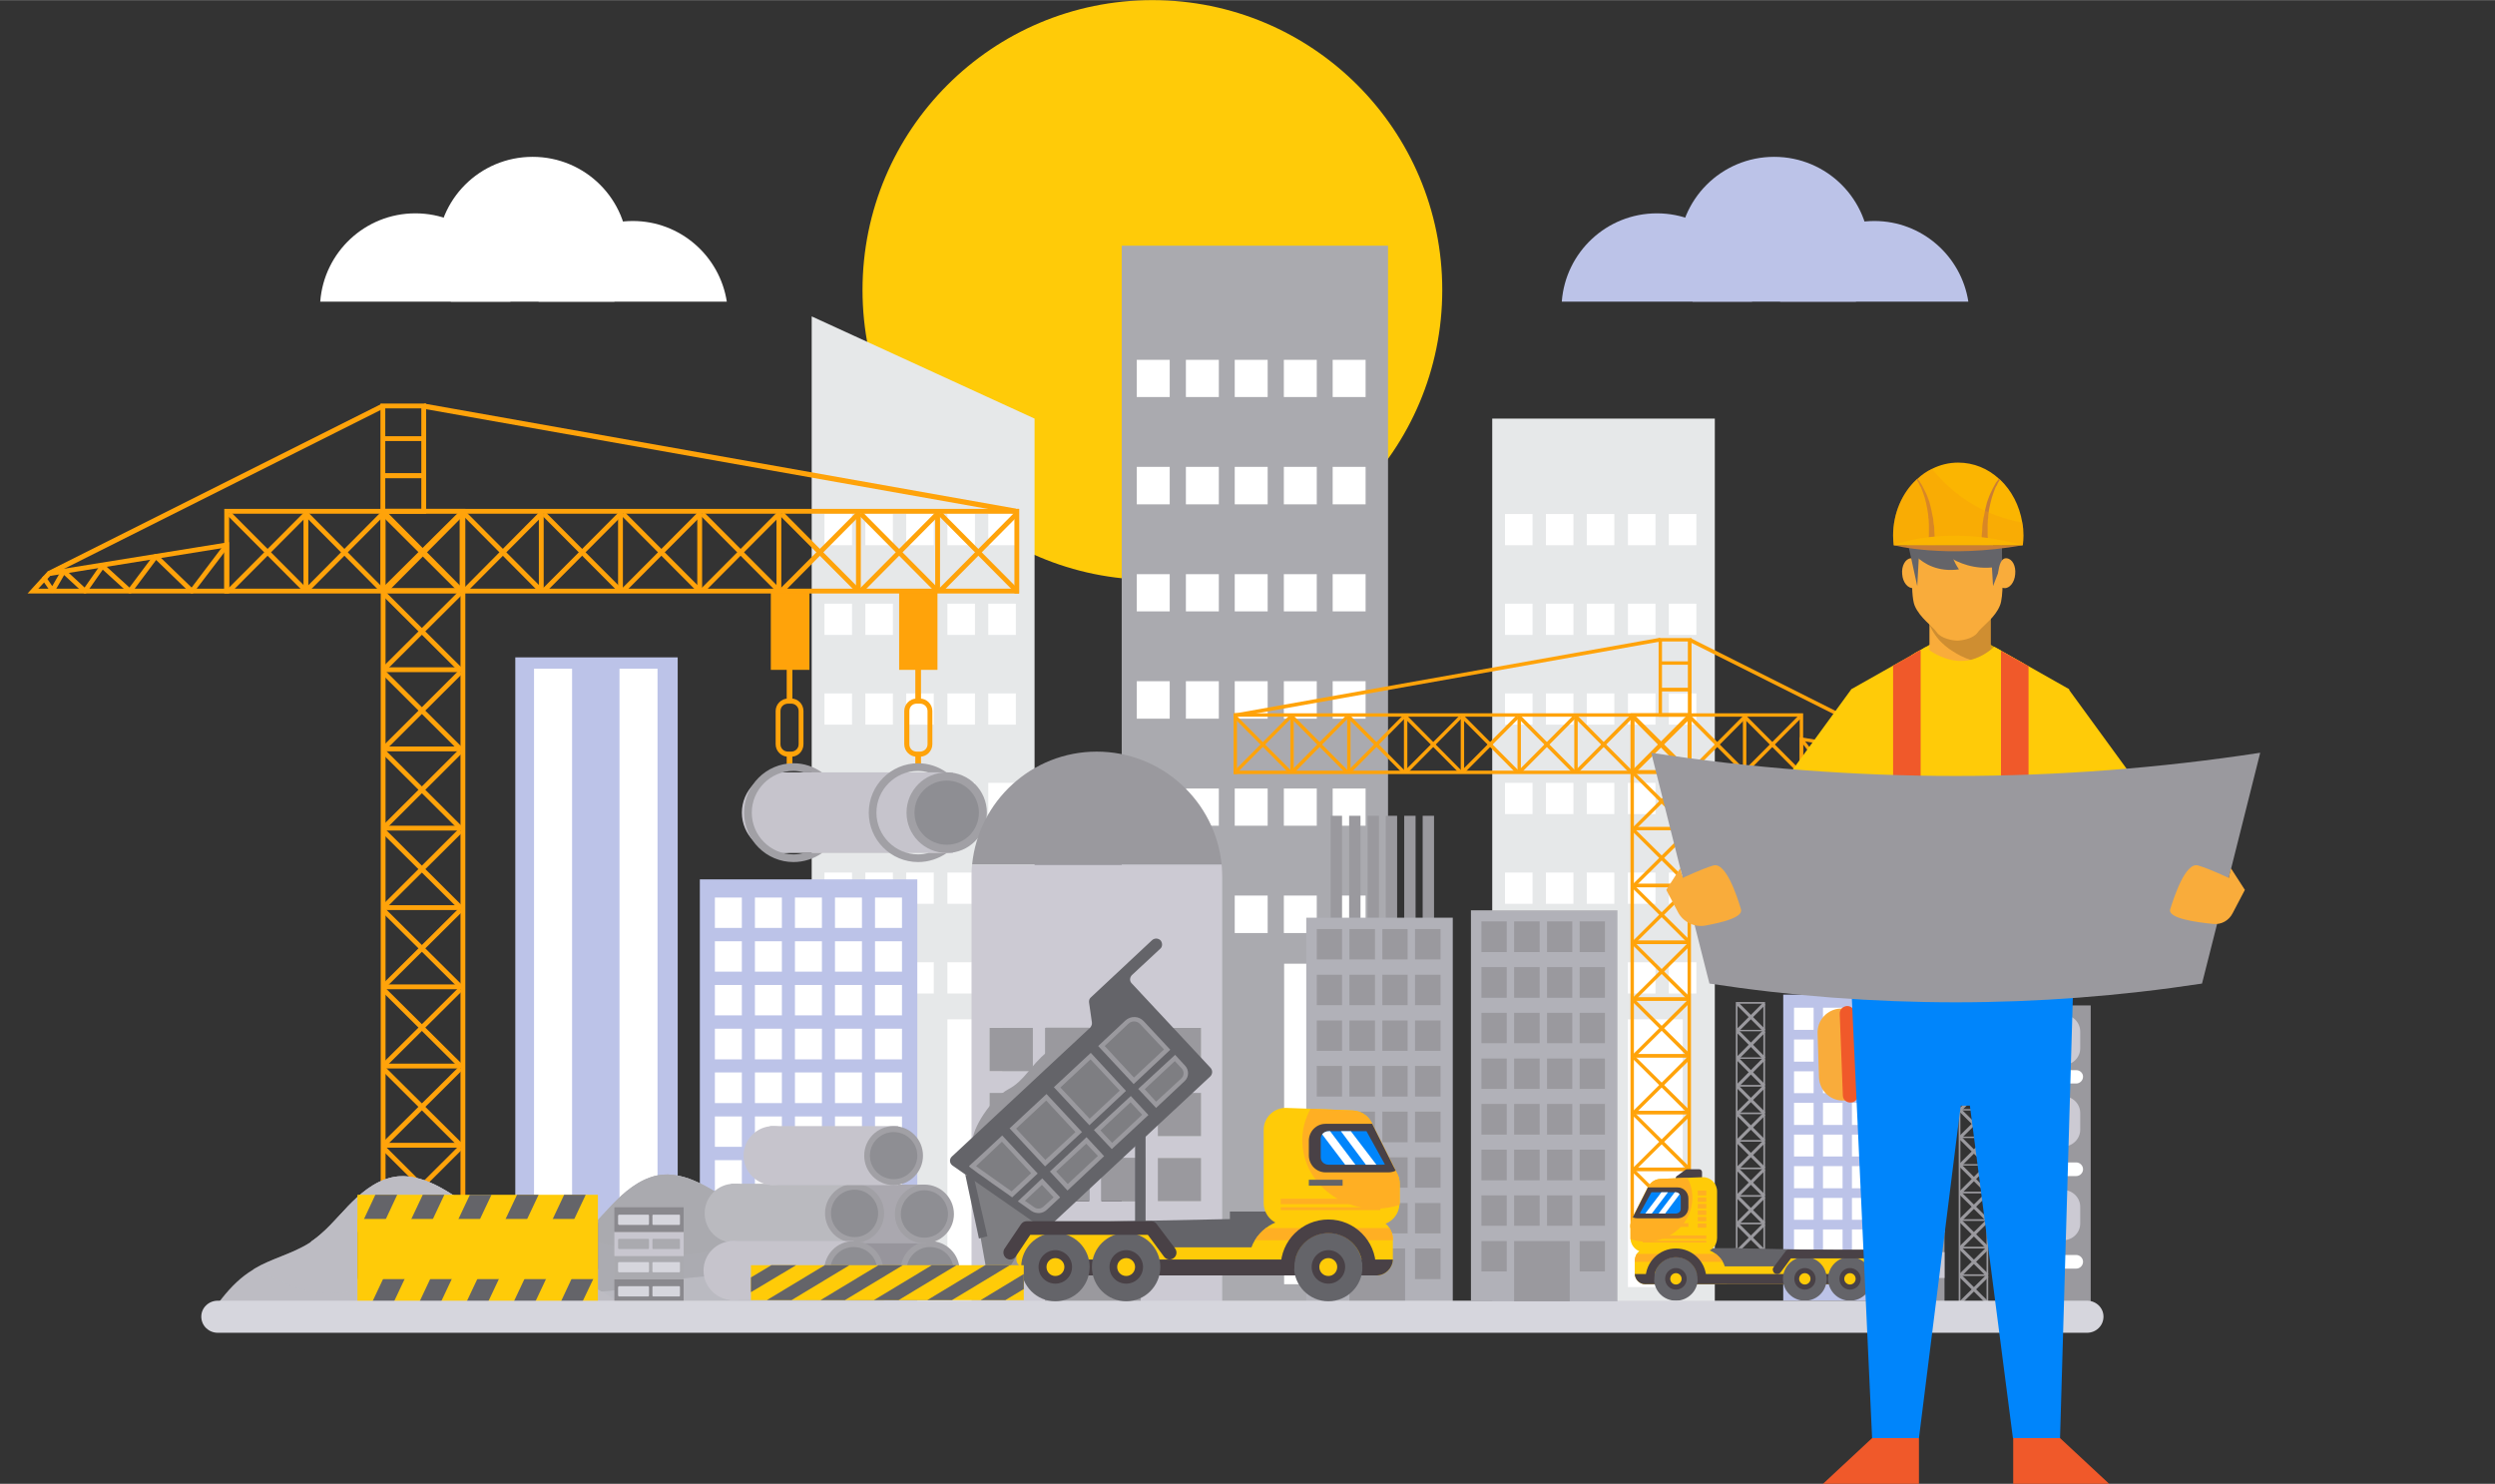 <?xml version="1.0" encoding="UTF-8"?>
<!DOCTYPE svg PUBLIC "-//W3C//DTD SVG 1.1//EN" "http://www.w3.org/Graphics/SVG/1.1/DTD/svg11.dtd">
<!-- Creator: CorelDRAW 2021 (64 Bit) -->
<svg xmlns="http://www.w3.org/2000/svg" xml:space="preserve" width="1646px" height="979px" version="1.1" style="shape-rendering:geometricPrecision; text-rendering:geometricPrecision; image-rendering:optimizeQuality; fill-rule:evenodd; clip-rule:evenodd"
viewBox="0 0 87.88 52.26"
 xmlns:xlink="http://www.w3.org/1999/xlink"
 xmlns:xodm="http://www.corel.com/coreldraw/odm/2003">
 <rect x="0" y="0" width="87.88" height="52.26" fill="#333333" stroke="none"/>
 <defs>
  <style type="text/css">
   <![CDATA[
    .str0 {stroke:#9A999E;stroke-width:0.11;stroke-miterlimit:10}
    .str1 {stroke:#9A999E;stroke-width:0.4;stroke-miterlimit:10}
    .fil0 {fill:none}
    .fil6 {fill:none;fill-rule:nonzero}
    .fil16 {fill:#0085FB;fill-rule:nonzero}
    .fil13 {fill:#494146;fill-rule:nonzero}
    .fil14 {fill:#646469;fill-rule:nonzero}
    .fil34 {fill:#7E7E82;fill-rule:nonzero}
    .fil22 {fill:#8A898E;fill-rule:nonzero}
    .fil12 {fill:#8E8E93;fill-rule:nonzero}
    .fil31 {fill:#97959C;fill-rule:nonzero}
    .fil5 {fill:#9A999E;fill-rule:nonzero}
    .fil11 {fill:#A1A0A5;fill-rule:nonzero}
    .fil32 {fill:#AAA8AF;fill-rule:nonzero}
    .fil4 {fill:#AAAAAF;fill-rule:nonzero}
    .fil17 {fill:#B1B1B8;fill-rule:nonzero}
    .fil33 {fill:#BABABF;fill-rule:nonzero}
    .fil18 {fill:#BABAC1;fill-rule:nonzero}
    .fil3 {fill:#BCC3E8;fill-rule:nonzero}
    .fil20 {fill:#BDBCC3;fill-rule:nonzero}
    .fil10 {fill:#C6C4CC;fill-rule:nonzero}
    .fil24 {fill:#C8C6CF;fill-rule:nonzero}
    .fil29 {fill:#CA7E34;fill-rule:nonzero}
    .fil8 {fill:#CCCAD3;fill-rule:nonzero}
    .fil23 {fill:#D6D6DD;fill-rule:nonzero}
    .fil7 {fill:#E6E8E9;fill-rule:nonzero}
    .fil26 {fill:#F0592A;fill-rule:nonzero}
    .fil25 {fill:#F9AC3B;fill-rule:nonzero}
    .fil28 {fill:#FBB501;fill-rule:nonzero}
    .fil9 {fill:#FFA30A;fill-rule:nonzero}
    .fil1 {fill:#FFCB08;fill-rule:nonzero}
    .fil2 {fill:white;fill-rule:nonzero}
    .fil27 {fill:#624418;fill-rule:nonzero;fill-opacity:0.278}
    .fil30 {fill:#F69C0C;fill-rule:nonzero;fill-opacity:0.329}
    .fil19 {fill:#A1A0A5;fill-rule:nonzero;fill-opacity:0.569}
    .fil21 {fill:#BDBCC3;fill-rule:nonzero;fill-opacity:0.569}
    .fil15 {fill:#FFAF23;fill-rule:nonzero}
   ]]>
  </style>
 </defs>
 <g id="Camada_x0020_1">
  <g id="_2248759940944">
   <path class="fil0" d="M0 6.11c26.89,17.19 56.86,25.09 87.88,29.84"/>
   <path class="fil1" d="M50.8 10.21c0,5.64 -4.57,10.21 -10.21,10.21 -5.64,0 -10.21,-4.57 -10.21,-10.21 0,-5.64 4.57,-10.21 10.21,-10.21 5.64,0 10.21,4.57 10.21,10.21z"/>
   <path class="fil2" d="M17.98 10.62c-0.13,-1.74 -1.58,-3.11 -3.35,-3.11 -1.77,0 -3.22,1.37 -3.35,3.11l6.7 0z"/>
   <path class="fil2" d="M21.64 10.62c0.3,-0.51 0.48,-1.1 0.48,-1.74 0,-1.86 -1.5,-3.36 -3.36,-3.36 -1.86,0 -3.36,1.5 -3.36,3.36 0,0.64 0.18,1.23 0.48,1.74l5.76 0z"/>
   <path class="fil2" d="M25.6 10.62c-0.25,-1.61 -1.64,-2.84 -3.31,-2.84 -1.68,0 -3.07,1.23 -3.32,2.84l6.63 0z"/>
   <path class="fil3" d="M61.71 10.62c-0.13,-1.74 -1.58,-3.11 -3.35,-3.11 -1.77,0 -3.22,1.37 -3.35,3.11l6.7 0z"/>
   <path class="fil3" d="M65.37 10.62c0.3,-0.51 0.48,-1.1 0.48,-1.74 0,-1.86 -1.5,-3.36 -3.36,-3.36 -1.86,0 -3.36,1.5 -3.36,3.36 0,0.64 0.18,1.23 0.49,1.74l5.75 0z"/>
   <path class="fil3" d="M69.33 10.62c-0.25,-1.61 -1.64,-2.84 -3.31,-2.84 -1.68,0 -3.07,1.23 -3.32,2.84l6.63 0z"/>
   <polygon class="fil4" points="48.89,45.88 39.51,45.88 39.51,8.65 48.89,8.65 "/>
   <polygon class="fil2" points="41.2,13.98 40.04,13.98 40.04,12.67 41.2,12.67 "/>
   <polygon class="fil2" points="42.93,13.98 41.77,13.98 41.77,12.67 42.93,12.67 "/>
   <polygon class="fil2" points="44.65,13.98 43.49,13.98 43.49,12.67 44.65,12.67 "/>
   <polygon class="fil2" points="46.38,13.98 45.22,13.98 45.22,12.67 46.38,12.67 "/>
   <polygon class="fil2" points="48.1,13.98 46.94,13.98 46.94,12.67 48.1,12.67 "/>
   <polygon class="fil2" points="41.2,17.76 40.04,17.76 40.04,16.44 41.2,16.44 "/>
   <polygon class="fil2" points="42.93,17.76 41.77,17.76 41.77,16.44 42.93,16.44 "/>
   <polygon class="fil2" points="44.65,17.76 43.49,17.76 43.49,16.44 44.65,16.44 "/>
   <polygon class="fil2" points="46.38,17.76 45.22,17.76 45.22,16.44 46.38,16.44 "/>
   <polygon class="fil2" points="48.1,17.76 46.94,17.76 46.94,16.44 48.1,16.44 "/>
   <polygon class="fil2" points="41.2,21.53 40.04,21.53 40.04,20.22 41.2,20.22 "/>
   <polygon class="fil2" points="42.93,21.53 41.77,21.53 41.77,20.22 42.93,20.22 "/>
   <polygon class="fil2" points="44.65,21.53 43.49,21.53 43.49,20.22 44.65,20.22 "/>
   <polygon class="fil2" points="46.38,21.53 45.22,21.53 45.22,20.22 46.38,20.22 "/>
   <polygon class="fil2" points="48.1,21.53 46.94,21.53 46.94,20.22 48.1,20.22 "/>
   <polygon class="fil2" points="41.2,25.31 40.04,25.31 40.04,23.99 41.2,23.99 "/>
   <polygon class="fil2" points="42.93,25.31 41.77,25.31 41.77,23.99 42.93,23.99 "/>
   <polygon class="fil2" points="44.65,25.31 43.49,25.31 43.49,23.99 44.65,23.99 "/>
   <polygon class="fil2" points="46.38,25.31 45.22,25.31 45.22,23.99 46.38,23.99 "/>
   <polygon class="fil2" points="48.1,25.31 46.94,25.31 46.94,23.99 48.1,23.99 "/>
   <polygon class="fil2" points="41.2,29.08 40.04,29.08 40.04,27.77 41.2,27.77 "/>
   <polygon class="fil2" points="42.93,29.08 41.77,29.08 41.77,27.77 42.93,27.77 "/>
   <polygon class="fil2" points="44.65,29.08 43.49,29.08 43.49,27.77 44.65,27.77 "/>
   <polygon class="fil2" points="46.38,29.08 45.22,29.08 45.22,27.77 46.38,27.77 "/>
   <polygon class="fil2" points="48.1,29.08 46.94,29.08 46.94,27.77 48.1,27.77 "/>
   <polygon class="fil2" points="41.2,32.86 40.04,32.86 40.04,31.54 41.2,31.54 "/>
   <polygon class="fil2" points="42.93,32.86 41.77,32.86 41.77,31.54 42.93,31.54 "/>
   <polygon class="fil2" points="44.65,32.86 43.49,32.86 43.49,31.54 44.65,31.54 "/>
   <polygon class="fil2" points="46.38,32.86 45.22,32.86 45.22,31.54 46.38,31.54 "/>
   <polygon class="fil2" points="48.1,32.86 46.94,32.86 46.94,31.54 48.1,31.54 "/>
   <polygon class="fil2" points="42.93,45.23 40.62,45.23 40.62,33.94 42.93,33.94 "/>
   <polygon class="fil2" points="47.53,45.23 45.23,45.23 45.23,33.94 47.53,33.94 "/>
   <polygon class="fil5" points="69.05,45.9 69.05,37.17 69.97,37.17 69.97,45.9 70.03,45.9 70.03,37.11 68.99,37.11 68.99,45.9 "/>
   <polygon class="fil5" points="70,38.14 69.02,38.14 69.02,38.08 70,38.08 "/>
   <line class="fil6 str0" x1="69.05" y1="37.17" x2="70" y2= "38.11" />
   <line class="fil6 str0" x1="70" y1="37.17" x2="69.05" y2= "38.11" />
   <polygon class="fil5" points="70,39.11 69.02,39.11 69.02,39.06 70,39.06 "/>
   <line class="fil6 str0" x1="69.05" y1="38.14" x2="70" y2= "39.08" />
   <line class="fil6 str0" x1="70" y1="38.14" x2="69.05" y2= "39.08" />
   <polygon class="fil5" points="70,40.08 69.02,40.08 69.02,40.03 70,40.03 "/>
   <line class="fil6 str0" x1="69.05" y1="39.11" x2="70" y2= "40.05" />
   <line class="fil6 str0" x1="70" y1="39.11" x2="69.05" y2= "40.05" />
   <polygon class="fil5" points="70,41.05 69.02,41.05 69.02,41 70,41 "/>
   <line class="fil6 str0" x1="69.05" y1="40.08" x2="70" y2= "41.03" />
   <line class="fil6 str0" x1="70" y1="40.08" x2="69.05" y2= "41.03" />
   <polygon class="fil5" points="70,42.03 69.02,42.03 69.02,41.97 70,41.97 "/>
   <line class="fil6 str0" x1="69.05" y1="41.05" x2="70" y2= "42" />
   <line class="fil6 str0" x1="70" y1="41.05" x2="69.05" y2= "42" />
   <polygon class="fil5" points="70,43 69.02,43 69.02,42.94 70,42.94 "/>
   <line class="fil6 str0" x1="69.05" y1="42.03" x2="70" y2= "42.97" />
   <line class="fil6 str0" x1="70" y1="42.03" x2="69.05" y2= "42.97" />
   <polygon class="fil5" points="70,43.97 69.02,43.97 69.02,43.91 70,43.91 "/>
   <line class="fil6 str0" x1="69.05" y1="43" x2="70" y2= "43.94" />
   <line class="fil6 str0" x1="70" y1="43" x2="69.05" y2= "43.94" />
   <polygon class="fil5" points="70,44.94 69.02,44.94 69.02,44.88 70,44.88 "/>
   <line class="fil6 str0" x1="69.05" y1="43.97" x2="70" y2= "44.91" />
   <line class="fil6 str0" x1="70" y1="43.97" x2="69.05" y2= "44.91" />
   <polygon class="fil5" points="70.03,45.91 68.99,45.91 68.99,45.85 70.03,45.85 "/>
   <line class="fil6 str0" x1="69.05" y1="44.94" x2="70" y2= "45.88" />
   <line class="fil6 str0" x1="70" y1="44.94" x2="69.05" y2= "45.88" />
   <polygon class="fil7" points="36.44,45.88 28.59,45.88 28.59,11.14 36.44,14.74 "/>
   <polygon class="fil2" points="30.01,19.2 29.04,19.2 29.04,18.1 30.01,18.1 "/>
   <polygon class="fil2" points="31.45,19.2 30.48,19.2 30.48,18.1 31.45,18.1 "/>
   <polygon class="fil2" points="32.89,19.2 31.92,19.2 31.92,18.1 32.89,18.1 "/>
   <polygon class="fil2" points="34.34,19.2 33.37,19.2 33.37,18.1 34.34,18.1 "/>
   <polygon class="fil2" points="35.78,19.2 34.81,19.2 34.81,18.1 35.78,18.1 "/>
   <polygon class="fil2" points="30.01,22.36 29.04,22.36 29.04,21.26 30.01,21.26 "/>
   <polygon class="fil2" points="31.45,22.36 30.48,22.36 30.48,21.26 31.45,21.26 "/>
   <polygon class="fil2" points="32.89,22.36 31.92,22.36 31.92,21.26 32.89,21.26 "/>
   <polygon class="fil2" points="34.34,22.36 33.37,22.36 33.37,21.26 34.34,21.26 "/>
   <polygon class="fil2" points="35.78,22.36 34.81,22.36 34.81,21.26 35.78,21.26 "/>
   <polygon class="fil2" points="30.01,25.52 29.04,25.52 29.04,24.42 30.01,24.42 "/>
   <polygon class="fil2" points="31.45,25.52 30.48,25.52 30.48,24.42 31.45,24.42 "/>
   <polygon class="fil2" points="32.89,25.52 31.92,25.52 31.92,24.42 32.89,24.42 "/>
   <polygon class="fil2" points="34.34,25.52 33.37,25.52 33.37,24.42 34.34,24.42 "/>
   <polygon class="fil2" points="35.78,25.52 34.81,25.52 34.81,24.42 35.78,24.42 "/>
   <polygon class="fil2" points="30.01,28.67 29.04,28.67 29.04,27.57 30.01,27.57 "/>
   <polygon class="fil2" points="31.45,28.67 30.48,28.67 30.48,27.57 31.45,27.57 "/>
   <polygon class="fil2" points="32.89,28.67 31.92,28.67 31.92,27.57 32.89,27.57 "/>
   <polygon class="fil2" points="34.34,28.67 33.37,28.67 33.37,27.57 34.34,27.57 "/>
   <polygon class="fil2" points="35.78,28.67 34.81,28.67 34.81,27.57 35.78,27.57 "/>
   <polygon class="fil2" points="30.01,31.83 29.04,31.83 29.04,30.73 30.01,30.73 "/>
   <polygon class="fil2" points="31.45,31.83 30.48,31.83 30.48,30.73 31.45,30.73 "/>
   <polygon class="fil2" points="32.89,31.83 31.92,31.83 31.92,30.73 32.89,30.73 "/>
   <polygon class="fil2" points="34.34,31.83 33.37,31.83 33.37,30.73 34.34,30.73 "/>
   <polygon class="fil2" points="35.78,31.83 34.81,31.83 34.81,30.73 35.78,30.73 "/>
   <polygon class="fil2" points="30.01,34.99 29.04,34.99 29.04,33.89 30.01,33.89 "/>
   <polygon class="fil2" points="31.45,34.99 30.48,34.99 30.48,33.89 31.45,33.89 "/>
   <polygon class="fil2" points="32.89,34.99 31.92,34.99 31.92,33.89 32.89,33.89 "/>
   <polygon class="fil2" points="34.34,34.99 33.37,34.99 33.37,33.89 34.34,33.89 "/>
   <polygon class="fil2" points="35.78,34.99 34.81,34.99 34.81,33.89 35.78,33.89 "/>
   <polygon class="fil2" points="31.45,45.33 29.52,45.33 29.52,35.9 31.45,35.9 "/>
   <polygon class="fil2" points="35.3,45.33 33.37,45.33 33.37,35.9 35.3,35.9 "/>
   <polygon class="fil5" points="73.64,35.41 73.64,46.2 70.42,46.2 70.42,35.41 "/>
   <path class="fil2" d="M73.13 41.42l-2.2 0c-0.13,0 -0.23,-0.11 -0.23,-0.24 0,-0.13 0.1,-0.24 0.23,-0.24l2.2 0c0.13,0 0.24,0.11 0.24,0.24 0,0.13 -0.11,0.24 -0.24,0.24z"/>
   <path class="fil2" d="M73.13 38.16l-2.2 0c-0.13,0 -0.23,-0.11 -0.23,-0.24 0,-0.13 0.1,-0.23 0.23,-0.23l2.2 0c0.13,0 0.24,0.1 0.24,0.23 0,0.13 -0.11,0.24 -0.24,0.24z"/>
   <path class="fil2" d="M73.13 44.68l-2.2 0c-0.13,0 -0.23,-0.11 -0.23,-0.24 0,-0.13 0.1,-0.24 0.23,-0.24l2.2 0c0.13,0 0.24,0.11 0.24,0.24 0,0.13 -0.11,0.24 -0.24,0.24z"/>
   <path class="fil8" d="M72.67 37.51l-1.28 0c-0.33,0 -0.59,-0.26 -0.59,-0.59l0 -0.59c0,-0.33 0.26,-0.59 0.59,-0.59l1.28 0c0.33,0 0.6,0.26 0.6,0.59l0 0.59c0,0.33 -0.27,0.59 -0.6,0.59z"/>
   <path class="fil8" d="M72.67 40.38l-1.28 0c-0.33,0 -0.59,-0.27 -0.59,-0.59l0 -0.59c0,-0.33 0.26,-0.59 0.59,-0.59l1.28 0c0.33,0 0.6,0.26 0.6,0.59l0 0.59c0,0.32 -0.27,0.59 -0.6,0.59z"/>
   <path class="fil8" d="M72.67 43.68l-1.28 0c-0.33,0 -0.59,-0.26 -0.59,-0.59l0 -0.59c0,-0.32 0.26,-0.59 0.59,-0.59l1.28 0c0.33,0 0.6,0.27 0.6,0.59l0 0.59c0,0.33 -0.27,0.59 -0.6,0.59z"/>
   <polygon class="fil3" points="23.87,45.87 18.15,45.87 18.15,23.15 23.87,23.15 "/>
   <polygon class="fil2" points="20.15,45.7 18.81,45.7 18.81,23.55 20.15,23.55 "/>
   <polygon class="fil2" points="23.16,45.7 21.82,45.7 21.82,23.55 23.16,23.55 "/>
   <polygon class="fil9" points="16.22,43.2 16.22,18.07 13.58,18.07 13.58,43.2 13.41,43.2 13.41,17.92 16.39,17.92 16.39,43.2 "/>
   <polygon class="fil9" points="13.5,20.88 16.31,20.88 16.31,20.71 13.5,20.71 "/>
   <polygon class="fil9" points="13.56,20.86 13.44,20.73 16.16,18.03 16.28,18.15 "/>
   <polygon class="fil9" points="16.16,20.86 13.44,18.15 13.56,18.03 16.28,20.73 "/>
   <polygon class="fil9" points="13.5,23.67 16.31,23.67 16.31,23.5 13.5,23.5 "/>
   <polygon class="fil9" points="13.56,23.65 13.44,23.53 16.16,20.82 16.28,20.94 "/>
   <polygon class="fil9" points="16.16,23.65 13.44,20.94 13.56,20.82 16.28,23.53 "/>
   <polygon class="fil9" points="13.5,26.46 16.31,26.46 16.31,26.29 13.5,26.29 "/>
   <polygon class="fil9" points="13.56,26.44 13.44,26.32 16.16,23.61 16.28,23.73 "/>
   <polygon class="fil9" points="16.16,26.44 13.44,23.73 13.56,23.61 16.28,26.32 "/>
   <polygon class="fil9" points="13.5,29.25 16.31,29.25 16.31,29.08 13.5,29.08 "/>
   <polygon class="fil9" points="13.56,29.23 13.44,29.11 16.16,26.4 16.28,26.52 "/>
   <polygon class="fil9" points="16.16,29.23 13.44,26.52 13.56,26.4 16.28,29.11 "/>
   <polygon class="fil9" points="13.5,32.05 16.31,32.05 16.31,31.88 13.5,31.88 "/>
   <polygon class="fil9" points="13.56,32.02 13.44,31.9 16.16,29.19 16.28,29.32 "/>
   <polygon class="fil9" points="16.16,32.02 13.44,29.32 13.56,29.19 16.28,31.9 "/>
   <polygon class="fil9" points="13.5,34.84 16.31,34.84 16.31,34.67 13.5,34.67 "/>
   <polygon class="fil9" points="13.56,34.81 13.44,34.69 16.16,31.99 16.28,32.11 "/>
   <polygon class="fil9" points="16.16,34.81 13.44,32.11 13.56,31.99 16.28,34.69 "/>
   <polygon class="fil9" points="13.5,37.63 16.31,37.63 16.31,37.46 13.5,37.46 "/>
   <polygon class="fil9" points="13.56,37.6 13.44,37.48 16.16,34.78 16.28,34.9 "/>
   <polygon class="fil9" points="16.16,37.6 13.44,34.9 13.56,34.78 16.28,37.48 "/>
   <polygon class="fil9" points="13.5,40.42 16.31,40.42 16.31,40.25 13.5,40.25 "/>
   <polygon class="fil9" points="13.56,40.4 13.44,40.27 16.16,37.57 16.28,37.69 "/>
   <polygon class="fil9" points="16.16,40.4 13.44,37.69 13.56,37.57 16.28,40.27 "/>
   <polygon class="fil9" points="13.41,43.21 16.39,43.21 16.39,43.04 13.41,43.04 "/>
   <polygon class="fil9" points="13.56,43.19 13.44,43.07 16.16,40.36 16.28,40.48 "/>
   <polygon class="fil9" points="16.16,43.19 13.44,40.48 13.56,40.36 16.28,43.07 "/>
   <polygon class="fil9" points="31.67,23.59 33.02,23.59 33.02,20.81 31.67,20.81 "/>
   <polygon class="fil9" points="32.24,24.76 32.44,24.76 32.44,23.39 32.24,23.39 "/>
   <polygon class="fil9" points="32.24,27.03 32.44,27.03 32.44,26.56 32.24,26.56 "/>
   <path class="fil9" d="M32.4 26.65l-0.11 0c-0.24,0 -0.44,-0.2 -0.44,-0.44l0 -1.17c0,-0.24 0.2,-0.44 0.44,-0.44l0.11 0c0.24,0 0.44,0.2 0.44,0.44l0 1.17c0,0.24 -0.2,0.44 -0.44,0.44zm-0.11 -1.87l0 0c-0.15,0 -0.26,0.11 -0.26,0.26l0 1.17c0,0.15 0.11,0.26 0.26,0.26l0.11 0c0.15,0 0.27,-0.11 0.27,-0.26l0 -1.17c0,-0.15 -0.12,-0.26 -0.27,-0.26l-0.11 0z"/>
   <polygon class="fil9" points="27.15,23.59 28.51,23.59 28.51,20.81 27.15,20.81 "/>
   <polygon class="fil9" points="27.71,24.76 27.91,24.76 27.91,23.39 27.71,23.39 "/>
   <polygon class="fil9" points="27.71,27.03 27.91,27.03 27.91,26.56 27.71,26.56 "/>
   <path class="fil9" d="M27.87 26.65l-0.11 0c-0.24,0 -0.44,-0.2 -0.44,-0.44l0 -1.17c0,-0.24 0.2,-0.44 0.44,-0.44l0.11 0c0.24,0 0.43,0.2 0.43,0.44l0 1.17c0,0.24 -0.19,0.44 -0.43,0.44zm-0.11 -1.87l0 0c-0.15,0 -0.27,0.11 -0.27,0.26l0 1.17c0,0.15 0.12,0.26 0.27,0.26l0.11 0c0.14,0 0.26,-0.11 0.26,-0.26l0 -1.17c0,-0.15 -0.12,-0.26 -0.26,-0.26l-0.11 0z"/>
   <path class="fil9" d="M15.01 18.09l-1.61 0 0 -3.88 1.61 0 0 3.88zm-1.44 -0.17l0 0 1.27 0 0 -3.54 -1.27 0 0 3.54z"/>
   <polygon class="fil9" points="14.92,15.53 13.48,15.53 13.48,15.36 14.92,15.36 "/>
   <polygon class="fil9" points="14.9,16.84 13.48,16.84 13.48,16.66 14.9,16.66 "/>
   <polygon class="fil9" points="35.89,18.09 8.07,18.09 8.07,20.73 35.89,20.73 35.89,20.9 7.9,20.9 7.9,17.92 35.89,17.92 "/>
   <polygon class="fil9" points="10.86,20.81 10.86,18 10.69,18 10.69,20.81 "/>
   <polygon class="fil9" points="13.57,20.81 13.57,18 13.4,18 13.4,20.81 "/>
   <polygon class="fil9" points="10.72,20.87 8.01,18.15 8.13,18.03 10.84,20.75 "/>
   <polygon class="fil9" points="8.13,20.87 8.01,20.75 10.72,18.03 10.84,18.15 "/>
   <polygon class="fil9" points="13.42,20.87 10.72,18.15 10.84,18.03 13.54,20.75 "/>
   <polygon class="fil9" points="10.84,20.87 10.72,20.75 13.42,18.03 13.54,18.15 "/>
   <polygon class="fil9" points="16.36,20.81 16.36,18 16.19,18 16.19,20.81 "/>
   <polygon class="fil9" points="16.21,20.87 13.51,18.15 13.63,18.03 16.33,20.75 "/>
   <polygon class="fil9" points="13.63,20.87 13.51,20.75 16.21,18.03 16.33,18.15 "/>
   <polygon class="fil9" points="19.15,20.81 19.15,18 18.98,18 18.98,20.81 "/>
   <polygon class="fil9" points="19,20.87 16.3,18.15 16.42,18.03 19.13,20.75 "/>
   <polygon class="fil9" points="16.42,20.87 16.3,20.75 19,18.03 19.13,18.15 "/>
   <polygon class="fil9" points="21.94,20.81 21.94,18 21.77,18 21.77,20.81 "/>
   <polygon class="fil9" points="21.8,20.87 19.09,18.15 19.21,18.03 21.92,20.75 "/>
   <polygon class="fil9" points="19.21,20.87 19.09,20.75 21.8,18.03 21.92,18.15 "/>
   <polygon class="fil9" points="24.73,20.81 24.73,18 24.56,18 24.56,20.81 "/>
   <polygon class="fil9" points="24.59,20.87 21.88,18.15 22,18.03 24.71,20.75 "/>
   <polygon class="fil9" points="22,20.87 21.88,20.75 24.59,18.03 24.71,18.15 "/>
   <polygon class="fil9" points="27.52,20.81 27.52,18 27.35,18 27.35,20.81 "/>
   <polygon class="fil9" points="27.38,20.87 24.67,18.15 24.79,18.03 27.5,20.75 "/>
   <polygon class="fil9" points="24.79,20.87 24.67,20.75 27.38,18.03 27.5,18.15 "/>
   <polygon class="fil9" points="30.32,20.81 30.32,18 30.15,18 30.15,20.81 "/>
   <polygon class="fil9" points="30.17,20.87 27.46,18.15 27.59,18.03 30.29,20.75 "/>
   <polygon class="fil9" points="27.59,20.87 27.46,20.75 30.17,18.03 30.29,18.15 "/>
   <polygon class="fil9" points="33.11,20.81 33.11,18 32.94,18 32.94,20.81 "/>
   <polygon class="fil9" points="32.96,20.87 30.26,18.15 30.38,18.03 33.08,20.75 "/>
   <polygon class="fil9" points="30.38,20.87 30.26,20.75 32.96,18.03 33.08,18.15 "/>
   <polygon class="fil9" points="35.9,20.9 35.9,17.92 35.73,17.92 35.73,20.9 "/>
   <polygon class="fil9" points="35.75,20.87 33.05,18.15 33.17,18.03 35.87,20.75 "/>
   <polygon class="fil9" points="33.17,20.87 33.05,20.75 35.75,18.03 35.87,18.15 "/>
   <path class="fil9" d="M8.07 20.9l-7.1 0 0.71 -0.78 6.39 -1.03 0 1.81zm-6.72 -0.17l0 0 6.55 0 0 -1.44 -6.13 0.99 -0.42 0.45z"/>
   <path class="fil9" d="M2.99 20.9c-0.02,0 -0.04,-0.01 -0.05,-0.02l-0.68 -0.63 -0.34 0.59c-0.02,0.02 -0.04,0.04 -0.07,0.04 -0.03,0 -0.06,-0.01 -0.07,-0.04l-0.29 -0.42c-0.02,-0.04 -0.01,-0.09 0.03,-0.12 0.04,-0.02 0.09,-0.01 0.11,0.03l0.21 0.31 0.33 -0.57c0.01,-0.02 0.03,-0.03 0.06,-0.04 0.02,0 0.05,0.01 0.07,0.03l0.68 0.63 0.56 -0.8c0.01,-0.02 0.03,-0.04 0.06,-0.04 0.02,0 0.05,0.01 0.06,0.02l0.9 0.82 0.86 -1.15c0.02,-0.02 0.04,-0.03 0.06,-0.03 0.03,0 0.05,0.01 0.07,0.02l1.2 1.16 1.08 -1.43c0.03,-0.03 0.08,-0.04 0.12,-0.01 0.04,0.02 0.04,0.08 0.02,0.11l-1.15 1.51c-0.01,0.02 -0.03,0.03 -0.06,0.03 -0.02,0 -0.04,-0.01 -0.06,-0.02l-1.2 -1.16 -0.86 1.15c-0.01,0.02 -0.04,0.03 -0.06,0.03 -0.02,0 -0.05,-0.01 -0.06,-0.02l-0.9 -0.82 -0.56 0.8c-0.01,0.02 -0.03,0.04 -0.06,0.04 0,0 0,0 -0.01,0z"/>
   <polygon class="fil9" points="1.76,20.28 1.68,20.12 13.44,14.22 13.52,14.38 "/>
   <polygon class="fil9" points="35.75,18.09 14.9,14.39 14.94,14.21 35.78,17.91 "/>
   <path class="fil10" d="M28.97 28.62c0,0.78 -0.64,1.42 -1.42,1.42 -0.78,0 -1.42,-0.64 -1.42,-1.42 0,-0.78 0.64,-1.42 1.42,-1.42 0.78,0 1.42,0.64 1.42,1.42z"/>
   <polygon class="fil10" points="33.57,30.04 27.4,30.04 27.4,27.2 33.57,27.2 "/>
   <path class="fil11" d="M34.76 28.62c0,0.78 -0.63,1.42 -1.41,1.42 -0.79,0 -1.42,-0.64 -1.42,-1.42 0,-0.78 0.63,-1.42 1.42,-1.42 0.78,0 1.41,0.64 1.41,1.42z"/>
   <path class="fil11" d="M28.32 30.04c-0.12,0.03 -0.24,0.05 -0.37,0.05 -0.81,0 -1.47,-0.66 -1.47,-1.47 0,-0.81 0.66,-1.47 1.47,-1.47 0.12,0 0.24,0.02 0.35,0.05l0.65 0c-0.29,-0.2 -0.63,-0.32 -1,-0.32 -0.96,0 -1.74,0.78 -1.74,1.74 0,0.96 0.78,1.74 1.74,1.74 0.37,0 0.72,-0.12 1.01,-0.32l-0.64 0z"/>
   <path class="fil11" d="M32.71 30.04c-0.12,0.03 -0.24,0.05 -0.37,0.05 -0.81,0 -1.47,-0.66 -1.47,-1.47 0,-0.81 0.66,-1.47 1.47,-1.47 0.12,0 0.24,0.02 0.35,0.05l0.65 0c-0.29,-0.2 -0.63,-0.32 -1,-0.32 -0.96,0 -1.74,0.78 -1.74,1.74 0,0.96 0.78,1.74 1.74,1.74 0.37,0 0.72,-0.12 1.01,-0.32l-0.64 0z"/>
   <path class="fil12" d="M34.48 28.62c0,0.63 -0.51,1.13 -1.13,1.13 -0.63,0 -1.14,-0.5 -1.14,-1.13 0,-0.63 0.51,-1.13 1.14,-1.13 0.62,0 1.13,0.5 1.13,1.13z"/>
   <polygon class="fil3" points="68.35,45.81 62.81,45.81 62.81,35.03 68.35,35.03 "/>
   <polygon class="fil2" points="63.88,36.27 63.19,36.27 63.19,35.49 63.88,35.49 "/>
   <polygon class="fil2" points="64.9,36.27 64.21,36.27 64.21,35.49 64.9,35.49 "/>
   <polygon class="fil2" points="65.92,36.27 65.23,36.27 65.23,35.49 65.92,35.49 "/>
   <polygon class="fil2" points="66.94,36.27 66.25,36.27 66.25,35.49 66.94,35.49 "/>
   <polygon class="fil2" points="67.96,36.27 67.27,36.27 67.27,35.49 67.96,35.49 "/>
   <polygon class="fil2" points="63.88,37.39 63.19,37.39 63.19,36.61 63.88,36.61 "/>
   <polygon class="fil2" points="64.9,37.39 64.21,37.39 64.21,36.61 64.9,36.61 "/>
   <polygon class="fil2" points="65.92,37.39 65.23,37.39 65.23,36.61 65.92,36.61 "/>
   <polygon class="fil2" points="66.94,37.39 66.25,37.39 66.25,36.61 66.94,36.61 "/>
   <polygon class="fil2" points="67.96,37.39 67.27,37.39 67.27,36.61 67.96,36.61 "/>
   <polygon class="fil2" points="63.88,38.5 63.19,38.5 63.19,37.73 63.88,37.73 "/>
   <polygon class="fil2" points="64.9,38.5 64.21,38.5 64.21,37.73 64.9,37.73 "/>
   <polygon class="fil2" points="65.92,38.5 65.23,38.5 65.23,37.73 65.92,37.73 "/>
   <polygon class="fil2" points="66.94,38.5 66.25,38.5 66.25,37.73 66.94,37.73 "/>
   <polygon class="fil2" points="67.96,38.5 67.27,38.5 67.27,37.73 67.96,37.73 "/>
   <polygon class="fil2" points="63.88,39.62 63.19,39.62 63.19,38.84 63.88,38.84 "/>
   <polygon class="fil2" points="64.9,39.62 64.21,39.62 64.21,38.84 64.9,38.84 "/>
   <polygon class="fil2" points="65.92,39.62 65.23,39.62 65.23,38.84 65.92,38.84 "/>
   <polygon class="fil2" points="66.94,39.62 66.25,39.62 66.25,38.84 66.94,38.84 "/>
   <polygon class="fil2" points="67.96,39.62 67.27,39.62 67.27,38.84 67.96,38.84 "/>
   <polygon class="fil2" points="63.88,40.73 63.19,40.73 63.19,39.96 63.88,39.96 "/>
   <polygon class="fil2" points="64.9,40.73 64.21,40.73 64.21,39.96 64.9,39.96 "/>
   <polygon class="fil2" points="65.92,40.73 65.23,40.73 65.23,39.96 65.92,39.96 "/>
   <polygon class="fil2" points="66.94,40.73 66.25,40.73 66.25,39.96 66.94,39.96 "/>
   <polygon class="fil2" points="67.96,40.73 67.27,40.73 67.27,39.96 67.96,39.96 "/>
   <polygon class="fil2" points="63.88,41.85 63.19,41.85 63.19,41.07 63.88,41.07 "/>
   <polygon class="fil2" points="64.9,41.85 64.21,41.85 64.21,41.07 64.9,41.07 "/>
   <polygon class="fil2" points="65.92,41.85 65.23,41.85 65.23,41.07 65.92,41.07 "/>
   <polygon class="fil2" points="66.94,41.85 66.25,41.85 66.25,41.07 66.94,41.07 "/>
   <polygon class="fil2" points="67.96,41.85 67.27,41.85 67.27,41.07 67.96,41.07 "/>
   <polygon class="fil2" points="63.88,42.96 63.19,42.96 63.19,42.19 63.88,42.19 "/>
   <polygon class="fil2" points="64.9,42.96 64.21,42.96 64.21,42.19 64.9,42.19 "/>
   <polygon class="fil2" points="65.92,42.96 65.23,42.96 65.23,42.19 65.92,42.19 "/>
   <polygon class="fil2" points="66.94,42.96 66.25,42.96 66.25,42.19 66.94,42.19 "/>
   <polygon class="fil2" points="67.96,42.96 67.27,42.96 67.27,42.19 67.96,42.19 "/>
   <polygon class="fil2" points="63.88,44.08 63.19,44.08 63.19,43.3 63.88,43.3 "/>
   <polygon class="fil2" points="64.9,44.08 64.21,44.08 64.21,43.3 64.9,43.3 "/>
   <polygon class="fil2" points="65.92,44.08 65.23,44.08 65.23,43.3 65.92,43.3 "/>
   <polygon class="fil2" points="66.94,44.08 66.25,44.08 66.25,43.3 66.94,43.3 "/>
   <polygon class="fil2" points="67.96,44.08 67.27,44.08 67.27,43.3 67.96,43.3 "/>
   <polygon class="fil2" points="63.88,45.19 63.19,45.19 63.19,44.42 63.88,44.42 "/>
   <polygon class="fil2" points="64.9,45.19 64.21,45.19 64.21,44.42 64.9,44.42 "/>
   <polygon class="fil2" points="65.92,45.19 65.23,45.19 65.23,44.42 65.92,44.42 "/>
   <polygon class="fil2" points="66.94,45.19 66.25,45.19 66.25,44.42 66.94,44.42 "/>
   <polygon class="fil2" points="67.96,45.19 67.27,45.19 67.27,44.42 67.96,44.42 "/>
   <polygon class="fil3" points="32.31,45.87 24.65,45.87 24.65,30.97 32.31,30.97 "/>
   <polygon class="fil2" points="26.13,32.68 25.18,32.68 25.18,31.61 26.13,31.61 "/>
   <polygon class="fil2" points="27.54,32.68 26.59,32.68 26.59,31.61 27.54,31.61 "/>
   <polygon class="fil2" points="28.95,32.68 28,32.68 28,31.61 28.95,31.61 "/>
   <polygon class="fil2" points="30.36,32.68 29.41,32.68 29.41,31.61 30.36,31.61 "/>
   <polygon class="fil2" points="31.77,32.68 30.82,32.68 30.82,31.61 31.77,31.61 "/>
   <polygon class="fil2" points="26.13,34.22 25.18,34.22 25.18,33.15 26.13,33.15 "/>
   <polygon class="fil2" points="27.54,34.22 26.59,34.22 26.59,33.15 27.54,33.15 "/>
   <polygon class="fil2" points="28.95,34.22 28,34.22 28,33.15 28.95,33.15 "/>
   <polygon class="fil2" points="30.36,34.22 29.41,34.22 29.41,33.15 30.36,33.15 "/>
   <polygon class="fil2" points="31.77,34.22 30.82,34.22 30.82,33.15 31.77,33.15 "/>
   <polygon class="fil2" points="26.13,35.76 25.18,35.76 25.18,34.69 26.13,34.69 "/>
   <polygon class="fil2" points="27.54,35.76 26.59,35.76 26.59,34.69 27.54,34.69 "/>
   <polygon class="fil2" points="28.95,35.76 28,35.76 28,34.69 28.95,34.69 "/>
   <polygon class="fil2" points="30.36,35.76 29.41,35.76 29.41,34.69 30.36,34.69 "/>
   <polygon class="fil2" points="31.77,35.76 30.82,35.76 30.82,34.69 31.77,34.69 "/>
   <polygon class="fil2" points="26.13,37.31 25.18,37.31 25.18,36.23 26.13,36.23 "/>
   <polygon class="fil2" points="27.54,37.31 26.59,37.31 26.59,36.23 27.54,36.23 "/>
   <polygon class="fil2" points="28.95,37.31 28,37.31 28,36.23 28.95,36.23 "/>
   <polygon class="fil2" points="30.36,37.31 29.41,37.31 29.41,36.23 30.36,36.23 "/>
   <polygon class="fil2" points="31.77,37.31 30.82,37.31 30.82,36.23 31.77,36.23 "/>
   <polygon class="fil2" points="26.13,38.85 25.18,38.85 25.18,37.77 26.13,37.77 "/>
   <polygon class="fil2" points="27.54,38.85 26.59,38.85 26.59,37.77 27.54,37.77 "/>
   <polygon class="fil2" points="28.95,38.85 28,38.85 28,37.77 28.95,37.77 "/>
   <polygon class="fil2" points="30.36,38.85 29.41,38.85 29.41,37.77 30.36,37.77 "/>
   <polygon class="fil2" points="31.77,38.85 30.82,38.85 30.82,37.77 31.77,37.77 "/>
   <polygon class="fil2" points="26.13,40.39 25.18,40.39 25.18,39.32 26.13,39.32 "/>
   <polygon class="fil2" points="27.54,40.39 26.59,40.39 26.59,39.32 27.54,39.32 "/>
   <polygon class="fil2" points="28.95,40.39 28,40.39 28,39.32 28.95,39.32 "/>
   <polygon class="fil2" points="30.36,40.39 29.41,40.39 29.41,39.32 30.36,39.32 "/>
   <polygon class="fil2" points="31.77,40.39 30.82,40.39 30.82,39.32 31.77,39.32 "/>
   <polygon class="fil2" points="26.13,41.93 25.18,41.93 25.18,40.86 26.13,40.86 "/>
   <polygon class="fil2" points="27.54,41.93 26.59,41.93 26.59,40.86 27.54,40.86 "/>
   <polygon class="fil2" points="28.95,41.93 28,41.93 28,40.86 28.95,40.86 "/>
   <polygon class="fil2" points="30.36,41.93 29.41,41.93 29.41,40.86 30.36,40.86 "/>
   <polygon class="fil2" points="31.77,41.93 30.82,41.93 30.82,40.86 31.77,40.86 "/>
   <polygon class="fil2" points="26.13,43.47 25.18,43.47 25.18,42.4 26.13,42.4 "/>
   <polygon class="fil2" points="27.54,43.47 26.59,43.47 26.59,42.4 27.54,42.4 "/>
   <polygon class="fil2" points="28.95,43.47 28,43.47 28,42.4 28.95,42.4 "/>
   <polygon class="fil2" points="30.36,43.47 29.41,43.47 29.41,42.4 30.36,42.4 "/>
   <polygon class="fil2" points="31.77,43.47 30.82,43.47 30.82,42.4 31.77,42.4 "/>
   <polygon class="fil2" points="26.13,45.01 25.18,45.01 25.18,43.94 26.13,43.94 "/>
   <polygon class="fil2" points="27.54,45.01 26.59,45.01 26.59,43.94 27.54,43.94 "/>
   <polygon class="fil2" points="28.95,45.01 28,45.01 28,43.94 28.95,43.94 "/>
   <polygon class="fil2" points="30.36,45.01 29.41,45.01 29.41,43.94 30.36,43.94 "/>
   <polygon class="fil2" points="31.77,45.01 30.82,45.01 30.82,43.94 31.77,43.94 "/>
   <polygon class="fil7" points="60.4,45.88 52.56,45.88 52.56,14.74 60.4,14.74 "/>
   <polygon class="fil2" points="53.98,19.2 53.01,19.2 53.01,18.1 53.98,18.1 "/>
   <polygon class="fil2" points="55.42,19.2 54.45,19.2 54.45,18.1 55.42,18.1 "/>
   <polygon class="fil2" points="56.86,19.2 55.89,19.2 55.89,18.1 56.86,18.1 "/>
   <polygon class="fil2" points="58.31,19.2 57.34,19.2 57.34,18.1 58.31,18.1 "/>
   <polygon class="fil2" points="59.75,19.2 58.78,19.2 58.78,18.1 59.75,18.1 "/>
   <polygon class="fil2" points="53.98,22.36 53.01,22.36 53.01,21.26 53.98,21.26 "/>
   <polygon class="fil2" points="55.42,22.36 54.45,22.36 54.45,21.26 55.42,21.26 "/>
   <polygon class="fil2" points="56.86,22.36 55.89,22.36 55.89,21.26 56.86,21.26 "/>
   <polygon class="fil2" points="58.31,22.36 57.34,22.36 57.34,21.26 58.31,21.26 "/>
   <polygon class="fil2" points="59.75,22.36 58.78,22.36 58.78,21.26 59.75,21.26 "/>
   <polygon class="fil2" points="53.98,25.52 53.01,25.52 53.01,24.42 53.98,24.42 "/>
   <polygon class="fil2" points="55.42,25.52 54.45,25.52 54.45,24.42 55.42,24.42 "/>
   <polygon class="fil2" points="56.86,25.52 55.89,25.52 55.89,24.42 56.86,24.42 "/>
   <polygon class="fil2" points="58.31,25.52 57.34,25.52 57.34,24.42 58.31,24.42 "/>
   <polygon class="fil2" points="59.75,25.52 58.78,25.52 58.78,24.42 59.75,24.42 "/>
   <polygon class="fil2" points="53.98,28.67 53.01,28.67 53.01,27.57 53.98,27.57 "/>
   <polygon class="fil2" points="55.42,28.67 54.45,28.67 54.45,27.57 55.42,27.57 "/>
   <polygon class="fil2" points="56.86,28.67 55.89,28.67 55.89,27.57 56.86,27.57 "/>
   <polygon class="fil2" points="58.31,28.67 57.34,28.67 57.34,27.57 58.31,27.57 "/>
   <polygon class="fil2" points="59.75,28.67 58.78,28.67 58.78,27.57 59.75,27.57 "/>
   <polygon class="fil2" points="53.98,31.83 53.01,31.83 53.01,30.73 53.98,30.73 "/>
   <polygon class="fil2" points="55.42,31.83 54.45,31.83 54.45,30.73 55.42,30.73 "/>
   <polygon class="fil2" points="56.86,31.83 55.89,31.83 55.89,30.73 56.86,30.73 "/>
   <polygon class="fil2" points="58.31,31.83 57.34,31.83 57.34,30.73 58.31,30.73 "/>
   <polygon class="fil2" points="59.75,31.83 58.78,31.83 58.78,30.73 59.75,30.73 "/>
   <polygon class="fil2" points="53.98,34.99 53.01,34.99 53.01,33.89 53.98,33.89 "/>
   <polygon class="fil2" points="55.42,34.99 54.45,34.99 54.45,33.89 55.42,33.89 "/>
   <polygon class="fil2" points="56.86,34.99 55.89,34.99 55.89,33.89 56.86,33.89 "/>
   <polygon class="fil2" points="58.31,34.99 57.34,34.99 57.34,33.89 58.31,33.89 "/>
   <polygon class="fil2" points="59.75,34.99 58.78,34.99 58.78,33.89 59.75,33.89 "/>
   <polygon class="fil2" points="55.42,45.33 53.49,45.33 53.49,35.9 55.42,35.9 "/>
   <polygon class="fil2" points="59.27,45.33 57.34,45.33 57.34,35.9 59.27,35.9 "/>
   <polygon class="fil5" points="61.2,44.08 61.2,35.35 62.11,35.35 62.11,44.08 62.17,44.08 62.17,35.29 61.14,35.29 61.14,44.08 "/>
   <polygon class="fil5" points="62.14,36.32 61.17,36.32 61.17,36.27 62.14,36.27 "/>
   <line class="fil6 str0" x1="61.2" y1="35.35" x2="62.14" y2= "36.29" />
   <line class="fil6 str0" x1="62.14" y1="35.35" x2="61.2" y2= "36.29" />
   <polygon class="fil5" points="62.14,37.29 61.17,37.29 61.17,37.24 62.14,37.24 "/>
   <line class="fil6 str0" x1="61.2" y1="36.32" x2="62.14" y2= "37.27" />
   <line class="fil6 str0" x1="62.14" y1="36.32" x2="61.2" y2= "37.27" />
   <polygon class="fil5" points="62.14,38.27 61.17,38.27 61.17,38.21 62.14,38.21 "/>
   <line class="fil6 str0" x1="61.2" y1="37.29" x2="62.14" y2= "38.24" />
   <line class="fil6 str0" x1="62.14" y1="37.29" x2="61.2" y2= "38.24" />
   <polygon class="fil5" points="62.14,39.24 61.17,39.24 61.17,39.18 62.14,39.18 "/>
   <line class="fil6 str0" x1="61.2" y1="38.27" x2="62.14" y2= "39.21" />
   <line class="fil6 str0" x1="62.14" y1="38.27" x2="61.2" y2= "39.21" />
   <polygon class="fil5" points="62.14,40.21 61.17,40.21 61.17,40.15 62.14,40.15 "/>
   <line class="fil6 str0" x1="61.2" y1="39.24" x2="62.14" y2= "40.18" />
   <line class="fil6 str0" x1="62.14" y1="39.24" x2="61.2" y2= "40.18" />
   <polygon class="fil5" points="62.14,41.18 61.17,41.18 61.17,41.12 62.14,41.12 "/>
   <line class="fil6 str0" x1="61.2" y1="40.21" x2="62.14" y2= "41.15" />
   <line class="fil6 str0" x1="62.14" y1="40.21" x2="61.2" y2= "41.15" />
   <polygon class="fil5" points="62.14,42.15 61.17,42.15 61.17,42.09 62.14,42.09 "/>
   <line class="fil6 str0" x1="61.2" y1="41.18" x2="62.14" y2= "42.12" />
   <line class="fil6 str0" x1="62.14" y1="41.18" x2="61.2" y2= "42.12" />
   <polygon class="fil5" points="62.14,43.12 61.17,43.12 61.17,43.06 62.14,43.06 "/>
   <line class="fil6 str0" x1="61.2" y1="42.15" x2="62.14" y2= "43.09" />
   <line class="fil6 str0" x1="62.14" y1="42.15" x2="61.2" y2= "43.09" />
   <polygon class="fil5" points="62.17,44.09 61.14,44.09 61.14,44.03 62.17,44.03 "/>
   <line class="fil6 str0" x1="61.2" y1="43.12" x2="62.14" y2= "44.06" />
   <line class="fil6 str0" x1="62.14" y1="43.12" x2="61.2" y2= "44.06" />
   <polygon class="fil9" points="57.55,43.24 57.55,25.23 59.44,25.23 59.44,43.24 59.56,43.24 59.56,25.12 57.43,25.12 57.43,43.24 "/>
   <polygon class="fil9" points="59.5,27.24 57.49,27.24 57.49,27.12 59.5,27.12 "/>
   <polygon class="fil9" points="59.46,27.23 57.51,25.29 57.59,25.2 59.55,27.14 "/>
   <polygon class="fil9" points="57.59,27.23 57.51,27.14 59.46,25.2 59.55,25.29 "/>
   <polygon class="fil9" points="59.5,29.24 57.49,29.24 57.49,29.12 59.5,29.12 "/>
   <polygon class="fil9" points="59.46,29.23 57.51,27.29 57.59,27.2 59.55,29.14 "/>
   <polygon class="fil9" points="57.59,29.23 57.51,29.14 59.46,27.2 59.55,27.29 "/>
   <polygon class="fil9" points="59.5,31.25 57.49,31.25 57.49,31.12 59.5,31.12 "/>
   <polygon class="fil9" points="59.46,31.23 57.51,29.29 57.59,29.2 59.55,31.14 "/>
   <polygon class="fil9" points="57.59,31.23 57.51,31.14 59.46,29.2 59.55,29.29 "/>
   <polygon class="fil9" points="59.5,33.25 57.49,33.25 57.49,33.12 59.5,33.12 "/>
   <polygon class="fil9" points="59.46,33.23 57.51,31.29 57.59,31.2 59.55,33.14 "/>
   <polygon class="fil9" points="57.59,33.23 57.51,33.14 59.46,31.2 59.55,31.29 "/>
   <polygon class="fil9" points="59.5,35.25 57.49,35.25 57.49,35.12 59.5,35.12 "/>
   <polygon class="fil9" points="59.46,35.23 57.51,33.29 57.59,33.2 59.55,35.14 "/>
   <polygon class="fil9" points="57.59,35.23 57.51,35.14 59.46,33.2 59.55,33.29 "/>
   <polygon class="fil9" points="59.5,37.25 57.49,37.25 57.49,37.12 59.5,37.12 "/>
   <polygon class="fil9" points="59.46,37.23 57.51,35.29 57.59,35.2 59.55,37.14 "/>
   <polygon class="fil9" points="57.59,37.23 57.51,37.14 59.46,35.2 59.55,35.29 "/>
   <polygon class="fil9" points="59.5,39.25 57.49,39.25 57.49,39.12 59.5,39.12 "/>
   <polygon class="fil9" points="59.46,39.23 57.51,37.29 57.59,37.2 59.55,39.14 "/>
   <polygon class="fil9" points="57.59,39.23 57.51,39.14 59.46,37.2 59.55,37.29 "/>
   <polygon class="fil9" points="59.5,41.25 57.49,41.25 57.49,41.12 59.5,41.12 "/>
   <polygon class="fil9" points="59.46,41.23 57.51,39.29 57.59,39.2 59.55,41.14 "/>
   <polygon class="fil9" points="57.59,41.23 57.51,41.14 59.46,39.2 59.55,39.29 "/>
   <polygon class="fil9" points="59.56,43.25 57.43,43.25 57.43,43.12 59.56,43.12 "/>
   <polygon class="fil9" points="59.46,43.23 57.51,41.29 57.59,41.2 59.55,43.14 "/>
   <polygon class="fil9" points="57.59,43.23 57.51,43.14 59.46,41.2 59.55,41.29 "/>
   <path class="fil9" d="M59.58 25.24l-1.16 0 0 -2.77 1.16 0 0 2.77zm-1.04 -0.12l0 0 0.91 0 0 -2.53 -0.91 0 0 2.53z"/>
   <polygon class="fil9" points="59.51,23.41 58.48,23.41 58.48,23.29 59.51,23.29 "/>
   <polygon class="fil9" points="59.51,24.35 58.5,24.35 58.5,24.22 59.51,24.22 "/>
   <polygon class="fil9" points="43.46,25.24 63.39,25.24 63.39,27.14 43.46,27.14 43.46,27.26 63.51,27.26 63.51,25.12 43.46,25.12 "/>
   <polygon class="fil9" points="61.39,27.2 61.39,25.18 61.51,25.18 61.51,27.2 "/>
   <polygon class="fil9" points="59.45,27.2 59.45,25.18 59.58,25.18 59.58,27.2 "/>
   <polygon class="fil9" points="61.5,27.24 61.41,27.15 63.35,25.2 63.44,25.29 "/>
   <polygon class="fil9" points="63.35,27.24 61.41,25.29 61.5,25.2 63.44,27.15 "/>
   <polygon class="fil9" points="59.56,27.24 59.47,27.15 61.41,25.2 61.5,25.29 "/>
   <polygon class="fil9" points="61.41,27.24 59.47,25.29 59.56,25.2 61.5,27.15 "/>
   <polygon class="fil9" points="57.45,27.2 57.45,25.18 57.57,25.18 57.57,27.2 "/>
   <polygon class="fil9" points="57.56,27.24 57.47,27.15 59.41,25.2 59.5,25.29 "/>
   <polygon class="fil9" points="59.41,27.24 57.47,25.29 57.56,25.2 59.5,27.15 "/>
   <polygon class="fil9" points="55.45,27.2 55.45,25.18 55.57,25.18 55.57,27.2 "/>
   <polygon class="fil9" points="55.56,27.24 55.47,27.15 57.41,25.2 57.5,25.29 "/>
   <polygon class="fil9" points="57.41,27.24 55.47,25.29 55.56,25.2 57.5,27.15 "/>
   <polygon class="fil9" points="53.45,27.2 53.45,25.18 53.57,25.18 53.57,27.2 "/>
   <polygon class="fil9" points="53.56,27.24 53.47,27.15 55.41,25.2 55.5,25.29 "/>
   <polygon class="fil9" points="55.41,27.24 53.47,25.29 53.56,25.2 55.5,27.15 "/>
   <polygon class="fil9" points="51.45,27.2 51.45,25.18 51.57,25.18 51.57,27.2 "/>
   <polygon class="fil9" points="51.56,27.24 51.47,27.15 53.41,25.2 53.5,25.29 "/>
   <polygon class="fil9" points="53.41,27.24 51.47,25.29 51.56,25.2 53.5,27.15 "/>
   <polygon class="fil9" points="49.45,27.2 49.45,25.18 49.57,25.18 49.57,27.2 "/>
   <polygon class="fil9" points="49.56,27.24 49.47,27.15 51.41,25.2 51.49,25.29 "/>
   <polygon class="fil9" points="51.41,27.24 49.47,25.29 49.56,25.2 51.49,27.15 "/>
   <polygon class="fil9" points="47.45,27.2 47.45,25.18 47.57,25.18 47.57,27.2 "/>
   <polygon class="fil9" points="47.56,27.24 47.47,27.15 49.41,25.2 49.49,25.29 "/>
   <polygon class="fil9" points="49.41,27.24 47.47,25.29 47.56,25.2 49.49,27.15 "/>
   <polygon class="fil9" points="45.45,27.2 45.45,25.18 45.57,25.18 45.57,27.2 "/>
   <polygon class="fil9" points="45.56,27.24 45.47,27.15 47.41,25.2 47.49,25.29 "/>
   <polygon class="fil9" points="47.41,27.24 45.47,25.29 45.56,25.2 47.49,27.15 "/>
   <polygon class="fil9" points="43.45,27.26 43.45,25.12 43.57,25.12 43.57,27.26 "/>
   <polygon class="fil9" points="43.55,27.24 43.47,27.15 45.41,25.2 45.49,25.29 "/>
   <polygon class="fil9" points="45.41,27.24 43.47,25.29 43.55,25.2 45.49,27.15 "/>
   <path class="fil9" d="M68.48 27.26l-5.09 0 0 -1.3 4.58 0.74 0.51 0.56zm-4.97 -0.12l0 0 4.7 0 -0.3 -0.33 -4.4 -0.71 0 1.04z"/>
   <path class="fil9" d="M65.9 27.26c0,0 0,0 -0.01,0 -0.01,0 -0.03,-0.01 -0.04,-0.03l-0.62 -0.82 -0.86 0.83c-0.01,0.01 -0.03,0.02 -0.04,0.02 -0.02,0 -0.03,-0.01 -0.04,-0.02l-0.82 -1.08c-0.02,-0.03 -0.02,-0.07 0.01,-0.09 0.02,-0.02 0.06,-0.01 0.08,0.01l0.78 1.03 0.86 -0.83c0.01,-0.01 0.03,-0.02 0.05,-0.02 0.01,0 0.03,0.01 0.04,0.03l0.62 0.82 0.64 -0.59c0.01,-0.01 0.03,-0.02 0.05,-0.01 0.01,0 0.03,0.01 0.04,0.02l0.4 0.58 0.49 -0.46c0.01,-0.01 0.03,-0.02 0.05,-0.01 0.02,0 0.03,0.01 0.04,0.03l0.24 0.4 0.15 -0.22c0.01,-0.03 0.05,-0.04 0.08,-0.02 0.03,0.02 0.03,0.06 0.01,0.08l-0.2 0.31c-0.01,0.01 -0.03,0.02 -0.05,0.02 -0.02,0 -0.04,-0.01 -0.05,-0.03l-0.24 -0.42 -0.49 0.45c-0.01,0.01 -0.03,0.02 -0.05,0.02 -0.01,0 -0.03,-0.01 -0.04,-0.03l-0.4 -0.57 -0.64 0.58c-0.01,0.01 -0.03,0.02 -0.04,0.02z"/>
   <polygon class="fil9" points="67.91,26.81 59.48,22.59 59.54,22.47 67.97,26.7 "/>
   <polygon class="fil9" points="43.55,25.25 43.53,25.12 58.47,22.46 58.49,22.59 "/>
   <path class="fil13" d="M59.06 41.42l0.32 -0.23c0.02,-0.01 0.04,-0.01 0.06,-0.01l0.41 0c0.05,0 0.1,0.04 0.1,0.1l0 0.26c0,0.06 -0.05,0.1 -0.11,0.1l-0.73 -0.04c-0.09,-0.01 -0.12,-0.13 -0.05,-0.18z"/>
   <polygon class="fil14" points="61.24,44.9 59.98,44.9 59.98,43.96 61.24,43.96 "/>
   <polygon class="fil14" points="61.08,43.96 61.08,44.83 64.58,44.83 64.58,44.03 "/>
   <path class="fil1" d="M62.42 45.04l0.65 -0.88 2.67 0 0.3 0.44 0 0.27c0,0.1 -0.08,0.17 -0.17,0.17l-3.45 0z"/>
   <path class="fil1" d="M65.91 44.91l0 0.01c0,0.17 -0.14,0.31 -0.32,0.31l-4.91 0c-0.17,0 -0.31,-0.14 -0.31,-0.31l0 -0.01c0,-0.02 0,-0.03 0,-0.04 0.02,-0.15 0.15,-0.27 0.31,-0.27l4.91 0c0.16,0 0.29,0.12 0.31,0.27 0.01,0.01 0.01,0.02 0.01,0.04z"/>
   <path class="fil1" d="M60.82 44.95l0 0.28 -2.87 0c-0.2,0 -0.36,-0.16 -0.37,-0.36l0 -0.46c0,-0.09 0.03,-0.18 0.07,-0.25 0.08,-0.12 0.22,-0.2 0.38,-0.2l1.8 0c0.23,0 0.44,0.08 0.6,0.2 0.1,0.08 0.19,0.17 0.25,0.28 0.03,0.05 0.05,0.1 0.07,0.16 0.04,0.08 0.06,0.17 0.07,0.27 0,0.03 0,0.05 0,0.08z"/>
   <path class="fil13" d="M65.91 44.91l0 0.01c0,0.17 -0.14,0.31 -0.32,0.31l-7.64 0c-0.2,0 -0.36,-0.16 -0.37,-0.36l8.32 0c0.01,0.01 0.01,0.02 0.01,0.04z"/>
   <path class="fil15" d="M60.68 44.44l-3.1 0 0 -0.03c0,-0.09 0.03,-0.18 0.07,-0.25l2.78 0c0.1,0.08 0.19,0.17 0.25,0.28z"/>
   <path class="fil14" d="M64.34 45.04c0,0.43 -0.34,0.77 -0.77,0.77 -0.42,0 -0.77,-0.34 -0.77,-0.77 0,-0.43 0.35,-0.77 0.77,-0.77 0.43,0 0.77,0.34 0.77,0.77z"/>
   <path class="fil13" d="M63.95 45.04c0,0.21 -0.17,0.38 -0.38,0.38 -0.21,0 -0.37,-0.17 -0.37,-0.38 0,-0.21 0.16,-0.38 0.37,-0.38 0.21,0 0.38,0.17 0.38,0.38z"/>
   <path class="fil1" d="M63.77 45.04c0,0.11 -0.09,0.2 -0.2,0.2 -0.11,0 -0.2,-0.09 -0.2,-0.2 0,-0.11 0.09,-0.2 0.2,-0.2 0.11,0 0.2,0.09 0.2,0.2z"/>
   <path class="fil14" d="M65.93 45.04c0,0.43 -0.34,0.77 -0.77,0.77 -0.42,0 -0.77,-0.34 -0.77,-0.77 0,-0.43 0.35,-0.77 0.77,-0.77 0.43,0 0.77,0.34 0.77,0.77z"/>
   <path class="fil13" d="M65.54 45.04c0,0.21 -0.17,0.38 -0.38,0.38 -0.21,0 -0.37,-0.17 -0.37,-0.38 0,-0.21 0.16,-0.38 0.37,-0.38 0.21,0 0.38,0.17 0.38,0.38z"/>
   <path class="fil1" d="M65.36 45.04c0,0.11 -0.09,0.2 -0.2,0.2 -0.11,0 -0.2,-0.09 -0.2,-0.2 0,-0.11 0.09,-0.2 0.2,-0.2 0.11,0 0.2,0.09 0.2,0.2z"/>
   <path class="fil13" d="M66.18 44.87c-0.05,0 -0.1,-0.02 -0.13,-0.07l-0.33 -0.48 -2.64 0 -0.36 0.49c-0.05,0.07 -0.15,0.08 -0.22,0.03 -0.06,-0.05 -0.08,-0.15 -0.03,-0.21l0.42 -0.56c0.02,-0.04 0.07,-0.06 0.12,-0.06l2.8 0c0.05,0 0.09,0.03 0.12,0.07l0.38 0.55c0.04,0.07 0.02,0.17 -0.05,0.21 -0.02,0.02 -0.05,0.03 -0.08,0.03z"/>
   <path class="fil1" d="M60.48 41.96l0 1.64c0,0.28 -0.22,0.5 -0.49,0.5l-2.07 0c-0.26,0 -0.47,-0.2 -0.49,-0.46 0,-0.01 0,-0.02 0,-0.04l0 -0.44c0,-0.08 0.02,-0.15 0.05,-0.22l0.03 -0.07 0.53 -1.05 0.02 -0.03c0.08,-0.16 0.24,-0.26 0.42,-0.27l0.95 -0.04 0.54 -0.02c0.28,-0.01 0.51,0.22 0.51,0.5z"/>
   <path class="fil15" d="M59.61 42.19c0,0.85 -0.73,1.54 -1.64,1.54 -0.19,0 -0.37,-0.03 -0.54,-0.09 0,-0.01 0,-0.02 0,-0.04l0 -0.44c0,-0.08 0.02,-0.15 0.05,-0.22l0.03 -0.07 0.53 -1.05 0.02 -0.03c0.08,-0.16 0.24,-0.26 0.42,-0.27l0.95 -0.04c0.12,0.21 0.18,0.45 0.18,0.71z"/>
   <path class="fil13" d="M59.47 42.21l0 0.32c0,0.21 -0.17,0.38 -0.38,0.38l-1.41 0c-0.06,0 -0.12,-0.01 -0.17,-0.04l0.05 -0.09 0.43 -0.85 0.05 -0.11 1.05 0c0.21,0 0.38,0.17 0.38,0.39z"/>
   <path class="fil16" d="M59.2 42.15l0 0.43c0,0.09 -0.08,0.16 -0.18,0.16l-1.18 0c-0.03,0 -0.06,0 -0.08,-0.01l0.41 -0.74 0.85 0c0.06,0 0.11,0.03 0.14,0.07 0.03,0.03 0.04,0.06 0.04,0.09z"/>
   <polygon class="fil2" points="58.75,41.99 58.18,42.74 57.95,42.74 58.52,41.99 "/>
   <path class="fil2" d="M59.16 42.06l-0.51 0.68 -0.23 0 0.57 -0.75 0.03 0c0.06,0 0.11,0.03 0.14,0.07z"/>
   <polygon class="fil15" points="59.47,43.21 58.71,43.21 58.71,43.08 59.47,43.08 "/>
   <polygon class="fil15" points="60.1,43.24 60.1,43.09 59.8,43.09 59.8,43.24 "/>
   <polygon class="fil15" points="60.1,42.1 60.1,41.93 59.8,41.93 59.8,42.1 "/>
   <polygon class="fil15" points="59.8,42.86 59.8,43.01 60.1,43.01 60.1,42.86 "/>
   <polygon class="fil15" points="59.8,42.63 59.8,42.79 60.1,42.79 60.1,42.63 "/>
   <polygon class="fil15" points="59.8,42.4 59.8,42.56 60.1,42.56 60.1,42.4 "/>
   <polygon class="fil15" points="59.8,42.18 59.8,42.33 60.1,42.33 60.1,42.18 "/>
   <polygon class="fil15" points="60.1,43.63 57.86,43.63 57.86,43.51 60.1,43.51 "/>
   <polygon class="fil15" points="60.1,43.76 57.86,43.76 57.86,43.7 60.1,43.7 "/>
   <path class="fil14" d="M59.8 45.04c0,0.43 -0.35,0.77 -0.77,0.77 -0.43,0 -0.77,-0.34 -0.77,-0.77 0,-0.43 0.34,-0.77 0.77,-0.77 0.42,0 0.77,0.34 0.77,0.77z"/>
   <path class="fil13" d="M59.41 45.04c0,0.21 -0.17,0.38 -0.38,0.38 -0.21,0 -0.38,-0.17 -0.38,-0.38 0,-0.21 0.17,-0.38 0.38,-0.38 0.21,0 0.38,0.17 0.38,0.38z"/>
   <path class="fil1" d="M59.23 45.04c0,0.11 -0.09,0.2 -0.2,0.2 -0.11,0 -0.2,-0.09 -0.2,-0.2 0,-0.11 0.09,-0.2 0.2,-0.2 0.11,0 0.2,0.09 0.2,0.2z"/>
   <path class="fil13" d="M59.95 45.19c-0.09,0 -0.16,-0.07 -0.16,-0.15 0,-0.42 -0.34,-0.76 -0.76,-0.76 -0.42,0 -0.77,0.34 -0.77,0.76 0,0.08 -0.06,0.15 -0.15,0.15 -0.08,0 -0.15,-0.07 -0.15,-0.15 0,-0.59 0.48,-1.07 1.07,-1.07 0.59,0 1.07,0.48 1.07,1.07 0,0.08 -0.07,0.15 -0.15,0.15z"/>
   <path class="fil5" d="M38.63 26.47l0 0c-2.29,0 -4.17,1.75 -4.39,3.98l8.79 0c-0.22,-2.23 -2.11,-3.98 -4.4,-3.98z"/>
   <path class="fil8" d="M34.24 30.45c-0.02,0.15 -0.02,0.29 -0.02,0.44l0 15.21 2.61 0 0 -3.03 3.35 0 0 3.03 2.87 0 0 -15.21c0,-0.15 -0.01,-0.29 -0.02,-0.44l-8.79 0zm2.14 14.15l0 0 -1.53 0 0 -1.53 1.53 0 0 1.53zm0 -2.29l0 0 -1.53 0 0 -1.53 1.53 0 0 1.53zm0 -2.29l0 0 -1.53 0 0 -1.53 1.53 0 0 1.53zm0 -2.29l0 0 -1.53 0 0 -1.53 1.53 0 0 1.53zm1.98 4.58l0 0 -1.53 0 0 -1.53 1.53 0 0 1.53zm0 -2.29l0 0 -1.53 0 0 -1.53 1.53 0 0 1.53zm0 -2.29l0 0 -1.53 0 0 -1.53 1.53 0 0 1.53zm1.97 4.58l0 0 -1.53 0 0 -1.53 1.53 0 0 1.53zm0 -2.29l0 0 -1.53 0 0 -1.53 1.53 0 0 1.53zm0 -2.29l0 0 -1.53 0 0 -1.53 1.53 0 0 1.53zm1.98 6.87l0 0 -1.53 0 0 -1.53 1.53 0 0 1.53zm0 -2.29l0 0 -1.53 0 0 -1.53 1.53 0 0 1.53zm0 -2.29l0 0 -1.53 0 0 -1.53 1.53 0 0 1.53zm0 -2.29l0 0 -1.53 0 0 -1.53 1.53 0 0 1.53z"/>
   <polygon class="fil5" points="34.85,37.73 36.38,37.73 36.38,36.2 34.85,36.2 "/>
   <polygon class="fil5" points="36.83,37.73 38.36,37.73 38.36,36.2 36.83,36.2 "/>
   <polygon class="fil5" points="38.8,37.73 40.33,37.73 40.33,36.2 38.8,36.2 "/>
   <polygon class="fil5" points="40.78,37.73 42.31,37.73 42.31,36.2 40.78,36.2 "/>
   <polygon class="fil5" points="34.85,40.02 36.38,40.02 36.38,38.49 34.85,38.49 "/>
   <polygon class="fil5" points="36.83,40.02 38.36,40.02 38.36,38.49 36.83,38.49 "/>
   <polygon class="fil5" points="38.8,40.02 40.33,40.02 40.33,38.49 38.8,38.49 "/>
   <polygon class="fil5" points="40.78,40.02 42.31,40.02 42.31,38.49 40.78,38.49 "/>
   <polygon class="fil5" points="34.85,42.31 36.38,42.31 36.38,40.78 34.85,40.78 "/>
   <polygon class="fil5" points="36.83,42.31 38.36,42.31 38.36,40.78 36.83,40.78 "/>
   <polygon class="fil5" points="38.8,42.31 40.33,42.31 40.33,40.78 38.8,40.78 "/>
   <polygon class="fil5" points="40.78,42.31 42.31,42.31 42.31,40.78 40.78,40.78 "/>
   <polygon class="fil5" points="34.85,44.6 36.38,44.6 36.38,43.07 34.85,43.07 "/>
   <polygon class="fil5" points="36.83,43.07 36.83,46.1 40.18,46.1 40.18,43.07 "/>
   <polygon class="fil5" points="40.78,44.6 42.31,44.6 42.31,43.07 40.78,43.07 "/>
   <polygon class="fil5" points="68.49,36.29 68.49,46.19 66.02,46.19 66.02,36.29 "/>
   <polygon class="fil8" points="68.49,36.91 68.49,37.45 66.02,37.45 66.02,36.91 "/>
   <polygon class="fil8" points="68.49,38.16 68.49,39.06 66.02,39.06 66.02,38.16 "/>
   <polygon class="fil8" points="68.49,39.89 68.49,40.42 66.02,40.42 66.02,39.89 "/>
   <polygon class="fil8" points="68.49,41.13 68.49,42.03 66.02,42.03 66.02,41.13 "/>
   <polygon class="fil8" points="68.49,42.86 68.49,43.4 66.02,43.4 66.02,42.86 "/>
   <polygon class="fil8" points="68.49,44.1 68.49,45.01 66.02,45.01 66.02,44.1 "/>
   <polygon class="fil2" points="67.42,36.29 67.42,46.19 67.1,46.19 67.1,36.29 "/>
   <polygon class="fil5" points="68.49,27.1 68.49,36.99 66.02,36.99 66.02,27.1 "/>
   <polygon class="fil8" points="68.49,27.72 68.49,28.25 66.02,28.25 66.02,27.72 "/>
   <polygon class="fil8" points="68.49,28.96 68.49,29.86 66.02,29.86 66.02,28.96 "/>
   <polygon class="fil8" points="68.49,30.69 68.49,31.23 66.02,31.23 66.02,30.69 "/>
   <polygon class="fil8" points="68.49,31.93 68.49,32.83 66.02,32.83 66.02,31.93 "/>
   <polygon class="fil8" points="68.49,33.66 68.49,34.2 66.02,34.2 66.02,33.66 "/>
   <polygon class="fil8" points="68.49,34.91 68.49,35.81 66.02,35.81 66.02,34.91 "/>
   <polygon class="fil2" points="67.42,27.1 67.42,36.99 67.1,36.99 67.1,27.1 "/>
   <line class="fil6 str1" x1="50.31" y1="28.73" x2="50.31" y2= "32.79" />
   <line class="fil6 str1" x1="49.66" y1="28.73" x2="49.66" y2= "32.79" />
   <line class="fil6 str1" x1="49.01" y1="28.73" x2="49.01" y2= "32.79" />
   <line class="fil6 str1" x1="48.37" y1="28.73" x2="48.37" y2= "32.79" />
   <line class="fil6 str1" x1="47.72" y1="28.73" x2="47.72" y2= "32.79" />
   <line class="fil6 str1" x1="47.07" y1="28.73" x2="47.07" y2= "32.79" />
   <polygon class="fil17" points="51.17,46.1 46.01,46.1 46.01,32.32 51.17,32.32 "/>
   <polygon class="fil5" points="47.27,33.79 46.38,33.79 46.38,32.72 47.27,32.72 "/>
   <polygon class="fil5" points="48.43,33.79 47.53,33.79 47.53,32.72 48.43,32.72 "/>
   <polygon class="fil5" points="49.58,33.79 48.69,33.79 48.69,32.72 49.58,32.72 "/>
   <polygon class="fil5" points="50.74,33.79 49.84,33.79 49.84,32.72 50.74,32.72 "/>
   <polygon class="fil5" points="47.27,35.4 46.38,35.4 46.38,34.33 47.27,34.33 "/>
   <polygon class="fil5" points="48.43,35.4 47.53,35.4 47.53,34.33 48.43,34.33 "/>
   <polygon class="fil5" points="49.58,35.4 48.69,35.4 48.69,34.33 49.58,34.33 "/>
   <polygon class="fil5" points="50.74,35.4 49.84,35.4 49.84,34.33 50.74,34.33 "/>
   <polygon class="fil5" points="47.27,37.01 46.38,37.01 46.38,35.94 47.27,35.94 "/>
   <polygon class="fil5" points="48.43,37.01 47.53,37.01 47.53,35.94 48.43,35.94 "/>
   <polygon class="fil5" points="49.58,37.01 48.69,37.01 48.69,35.94 49.58,35.94 "/>
   <polygon class="fil5" points="50.74,37.01 49.84,37.01 49.84,35.94 50.74,35.94 "/>
   <polygon class="fil5" points="47.27,38.62 46.38,38.62 46.38,37.54 47.27,37.54 "/>
   <polygon class="fil5" points="48.43,38.62 47.53,38.62 47.53,37.54 48.43,37.54 "/>
   <polygon class="fil5" points="49.58,38.62 48.69,38.62 48.69,37.54 49.58,37.54 "/>
   <polygon class="fil5" points="50.74,38.62 49.84,38.62 49.84,37.54 50.74,37.54 "/>
   <polygon class="fil5" points="47.27,40.23 46.38,40.23 46.38,39.15 47.27,39.15 "/>
   <polygon class="fil5" points="48.43,40.23 47.53,40.23 47.53,39.15 48.43,39.15 "/>
   <polygon class="fil5" points="49.58,40.23 48.69,40.23 48.69,39.15 49.58,39.15 "/>
   <polygon class="fil5" points="50.74,40.23 49.84,40.23 49.84,39.15 50.74,39.15 "/>
   <polygon class="fil5" points="47.27,41.83 46.38,41.83 46.38,40.76 47.27,40.76 "/>
   <polygon class="fil5" points="48.43,41.83 47.53,41.83 47.53,40.76 48.43,40.76 "/>
   <polygon class="fil5" points="49.58,41.83 48.69,41.83 48.69,40.76 49.58,40.76 "/>
   <polygon class="fil5" points="50.74,41.83 49.84,41.83 49.84,40.76 50.74,40.76 "/>
   <polygon class="fil5" points="47.27,43.44 46.38,43.44 46.38,42.37 47.27,42.37 "/>
   <polygon class="fil5" points="48.43,43.44 47.53,43.44 47.53,42.37 48.43,42.37 "/>
   <polygon class="fil5" points="49.58,43.44 48.69,43.44 48.69,42.37 49.58,42.37 "/>
   <polygon class="fil5" points="50.74,43.44 49.84,43.44 49.84,42.37 50.74,42.37 "/>
   <polygon class="fil5" points="47.27,45.05 46.38,45.05 46.38,43.97 47.27,43.97 "/>
   <polygon class="fil5" points="49.49,46.1 47.53,46.1 47.53,43.97 49.49,43.97 "/>
   <polygon class="fil5" points="50.74,45.05 49.84,45.05 49.84,43.97 50.74,43.97 "/>
   <path class="fil18" d="M31.3 45.93l-14.39 0c0.1,-0.12 0.19,-0.22 0.24,-0.28 0.3,-0.39 0.65,-0.74 1.07,-1 0.01,0 0.03,-0.01 0.04,-0.02 0.62,-0.37 1.35,-0.53 1.96,-0.92 0.02,-0.02 0.04,-0.03 0.06,-0.04 0.49,-0.34 0.88,-0.82 1.3,-1.26 0.03,-0.03 0.05,-0.05 0.07,-0.07 0.03,-0.03 0.05,-0.05 0.07,-0.07 0.45,-0.45 1,-0.84 1.62,-0.9 0.51,-0.04 1.01,0.14 1.46,0.38 0.27,0.14 0.52,0.3 0.76,0.47 0.11,0.08 0.21,0.15 0.32,0.23 0.3,0.23 0.6,0.47 0.9,0.71 0.18,0.14 0.36,0.27 0.54,0.41 0.16,0.12 0.33,0.24 0.51,0.36 0.12,0.09 0.25,0.17 0.39,0.25 0.61,0.36 1.26,0.68 1.89,1.02 0.41,0.23 0.81,0.46 1.19,0.73z"/>
   <path class="fil19" d="M28.22 44.18c-0.39,0.18 -0.78,0.35 -1.19,0.46 -1.1,0.31 -2.26,0.27 -3.38,0.44 -1.08,0.17 -2.16,0.53 -3.25,0.37 -0.67,-0.11 -1.29,-0.41 -1.9,-0.71 -0.07,-0.03 -0.16,-0.07 -0.24,-0.11 0.62,-0.37 1.35,-0.53 1.96,-0.92 0.02,-0.02 0.04,-0.03 0.06,-0.04 0.49,-0.34 0.88,-0.82 1.3,-1.26 0.03,-0.03 0.05,-0.05 0.07,-0.07 0.03,-0.03 0.05,-0.05 0.07,-0.07 0.45,-0.45 1,-0.84 1.62,-0.9 0.51,-0.04 1.01,0.14 1.46,0.38 0.27,0.14 0.52,0.3 0.76,0.47 0.11,0.08 0.21,0.15 0.32,0.23 0.3,0.23 0.6,0.47 0.9,0.71 0.18,0.14 0.36,0.27 0.54,0.41 0.16,0.12 0.33,0.24 0.51,0.36 0.12,0.09 0.25,0.17 0.39,0.25z"/>
   <path class="fil4" d="M27.32 43.57c-0.11,0.01 -0.22,0.02 -0.33,0.03 -0.66,0.09 -1.29,0.32 -1.94,0.45 -0.93,0.2 -1.9,0.19 -2.82,-0.01 -0.51,-0.11 -1,-0.28 -1.51,-0.35 -0.16,-0.02 -0.3,-0.03 -0.44,-0.02 0.49,-0.34 0.88,-0.82 1.3,-1.26 0.03,-0.03 0.05,-0.05 0.07,-0.07 0.03,-0.03 0.05,-0.05 0.07,-0.07 0.45,-0.45 1,-0.84 1.62,-0.9 0.51,-0.04 1.01,0.14 1.46,0.38 0.27,0.14 0.52,0.3 0.76,0.47 0.11,0.08 0.21,0.15 0.32,0.23 0.3,0.23 0.6,0.47 0.9,0.71 0.18,0.14 0.36,0.27 0.54,0.41z"/>
   <path class="fil20" d="M21.98 45.99l-14.38 0c0.1,-0.12 0.19,-0.22 0.23,-0.28 0.31,-0.39 0.66,-0.74 1.08,-0.99 0.01,-0.01 0.02,-0.02 0.04,-0.03 0.62,-0.37 1.35,-0.53 1.96,-0.92 0.02,-0.01 0.03,-0.03 0.05,-0.04 0.5,-0.34 0.89,-0.82 1.31,-1.26 0.02,-0.02 0.05,-0.05 0.07,-0.07 0.02,-0.02 0.05,-0.05 0.07,-0.07 0.45,-0.45 0.99,-0.84 1.62,-0.9 0.51,-0.04 1.01,0.14 1.46,0.38 0.26,0.14 0.51,0.3 0.76,0.48 0.11,0.07 0.21,0.14 0.31,0.22 0.31,0.23 0.61,0.47 0.91,0.71 0.18,0.14 0.35,0.28 0.53,0.41 0.17,0.13 0.34,0.25 0.51,0.36 0.13,0.09 0.26,0.17 0.39,0.25 0.62,0.37 1.27,0.68 1.9,1.03 0.41,0.22 0.8,0.45 1.18,0.72z"/>
   <path class="fil21" d="M18.9 44.24c-0.38,0.18 -0.77,0.35 -1.18,0.46 -1.1,0.32 -2.26,0.27 -3.38,0.44 -1.08,0.17 -2.17,0.53 -3.25,0.37 -0.67,-0.1 -1.29,-0.41 -1.9,-0.7 -0.08,-0.04 -0.16,-0.08 -0.24,-0.12 0.62,-0.37 1.35,-0.53 1.96,-0.92 0.02,-0.01 0.03,-0.03 0.05,-0.04 0.5,-0.34 0.89,-0.82 1.31,-1.26 0.02,-0.02 0.05,-0.05 0.07,-0.07 0.02,-0.02 0.05,-0.05 0.07,-0.07 0.45,-0.45 0.99,-0.84 1.62,-0.9 0.51,-0.04 1.01,0.14 1.46,0.38 0.26,0.14 0.51,0.3 0.76,0.48 0.11,0.07 0.21,0.14 0.31,0.22 0.31,0.23 0.61,0.47 0.91,0.71 0.18,0.14 0.35,0.28 0.53,0.41 0.17,0.13 0.34,0.25 0.51,0.36 0.13,0.09 0.26,0.17 0.39,0.25z"/>
   <path class="fil20" d="M18 43.63c-0.11,0.01 -0.22,0.02 -0.33,0.03 -0.65,0.09 -1.29,0.32 -1.94,0.45 -0.92,0.2 -1.89,0.19 -2.81,-0.01 -0.51,-0.11 -1,-0.28 -1.51,-0.35 -0.16,-0.02 -0.31,-0.03 -0.45,-0.02 0.5,-0.34 0.89,-0.82 1.31,-1.26 0.02,-0.02 0.05,-0.05 0.07,-0.07 0.02,-0.02 0.05,-0.05 0.07,-0.07 0.45,-0.45 0.99,-0.84 1.62,-0.9 0.51,-0.04 1.01,0.14 1.46,0.38 0.26,0.14 0.51,0.3 0.76,0.48 0.11,0.07 0.21,0.14 0.31,0.22 0.31,0.23 0.61,0.47 0.91,0.71 0.18,0.14 0.35,0.28 0.53,0.41z"/>
   <polygon class="fil22" points="21.64,45.92 24.08,45.92 24.08,45.05 21.64,45.05 "/>
   <path class="fil23" d="M23.01 45.66l0.92 0c0.01,0 0.02,-0.01 0.02,-0.03l0 -0.3c0,-0.01 -0.01,-0.03 -0.02,-0.03l-0.92 0c-0.02,0 -0.03,0.02 -0.03,0.03l0 0.3c0,0.02 0.01,0.03 0.03,0.03z"/>
   <path class="fil23" d="M21.8 45.66l1.03 0c0.02,0 0.03,-0.02 0.03,-0.03l0 -0.29c0,-0.02 -0.01,-0.04 -0.03,-0.04l-1.03 0c-0.01,0 -0.03,0.02 -0.03,0.04l0 0.29c0,0.01 0.02,0.03 0.03,0.03z"/>
   <polygon class="fil4" points="21.64,45.06 24.08,45.06 24.08,44.19 21.64,44.19 "/>
   <path class="fil23" d="M23.01 44.81l0.92 0c0.01,0 0.02,-0.02 0.02,-0.03l0 -0.3c0,-0.02 -0.01,-0.03 -0.02,-0.03l-0.92 0c-0.02,0 -0.03,0.01 -0.03,0.03l0 0.3c0,0.01 0.01,0.03 0.03,0.03z"/>
   <path class="fil23" d="M21.8 44.81l1.03 0c0.02,0 0.03,-0.02 0.03,-0.04l0 -0.29c0,-0.01 -0.01,-0.03 -0.03,-0.03l-1.03 0c-0.01,0 -0.03,0.02 -0.03,0.03l0 0.29c0,0.02 0.02,0.04 0.03,0.04z"/>
   <polygon class="fil24" points="21.64,44.24 24.08,44.24 24.08,43.38 21.64,43.38 "/>
   <path class="fil4" d="M23.01 43.99l0.92 0c0.01,0 0.02,-0.01 0.02,-0.03l0 -0.3c0,-0.02 -0.01,-0.03 -0.02,-0.03l-0.92 0c-0.02,0 -0.03,0.01 -0.03,0.03l0 0.3c0,0.02 0.01,0.03 0.03,0.03z"/>
   <path class="fil4" d="M21.8 43.99l1.03 0c0.02,0 0.03,-0.02 0.03,-0.04l0 -0.28c0,-0.02 -0.01,-0.04 -0.03,-0.04l-1.03 0c-0.01,0 -0.03,0.02 -0.03,0.04l0 0.28c0,0.02 0.02,0.04 0.03,0.04z"/>
   <polygon class="fil22" points="21.64,43.39 24.08,43.39 24.08,42.52 21.64,42.52 "/>
   <path class="fil23" d="M23.01 43.14l0.92 0c0.01,0 0.02,-0.02 0.02,-0.03l0 -0.3c0,-0.02 -0.01,-0.03 -0.02,-0.03l-0.92 0c-0.02,0 -0.03,0.01 -0.03,0.03l0 0.3c0,0.01 0.01,0.03 0.03,0.03z"/>
   <path class="fil23" d="M21.8 43.14l1.03 0c0.02,0 0.03,-0.02 0.03,-0.04l0 -0.29c0,-0.01 -0.01,-0.03 -0.03,-0.03l-1.03 0c-0.01,0 -0.03,0.02 -0.03,0.03l0 0.29c0,0.02 0.02,0.04 0.03,0.04z"/>
   <polygon class="fil1" points="21.06,42.08 21.06,45.9 12.59,45.9 12.59,42.08 "/>
   <polygon class="fil14" points="13.99,42.08 13.49,43.15 12.7,44.83 12.59,45.05 12.59,43.42 12.72,43.15 13.22,42.08 "/>
   <polygon class="fil14" points="15.65,42.08 13.85,45.9 13.09,45.9 14.89,42.08 "/>
   <polygon class="fil14" points="17.31,42.08 15.51,45.9 14.75,45.9 16.55,42.08 "/>
   <polygon class="fil14" points="18.97,42.08 17.17,45.9 16.41,45.9 18.21,42.08 "/>
   <polygon class="fil14" points="20.63,42.08 18.83,45.9 18.07,45.9 19.87,42.08 "/>
   <polygon class="fil14" points="21.06,43.06 21.06,44.69 21,44.83 20.49,45.9 19.73,45.9 20.23,44.83 21.02,43.15 "/>
   <polygon class="fil1" points="21.06,42.93 21.06,45.05 12.59,45.05 12.59,42.93 "/>
   <path class="fil23" d="M73.51 46.94l-65.84 0c-0.32,0 -0.58,-0.25 -0.58,-0.57 0,-0.31 0.26,-0.56 0.58,-0.56l65.84 0c0.32,0 0.58,0.25 0.58,0.56 0,0.32 -0.26,0.57 -0.58,0.57z"/>
   <path class="fil25" d="M65.19 38.75l-0.24 0.01c-0.47,0.02 -0.86,-0.34 -0.88,-0.81l-0.05 -1.55c-0.02,-0.47 0.34,-0.86 0.81,-0.88l0.24 -0.01c0.46,-0.01 0.86,0.35 0.87,0.81l0.06 1.56c0.02,0.46 -0.34,0.86 -0.81,0.87z"/>
   <path class="fil26" d="M65.19 38.83c-0.15,0.01 -0.28,-0.1 -0.28,-0.25l-0.11 -2.87c-0.01,-0.15 0.11,-0.27 0.26,-0.28 0.14,0 0.27,0.11 0.27,0.26l0.11 2.87c0.01,0.14 -0.11,0.27 -0.25,0.27z"/>
   <polygon class="fil16" points="65.21,34.8 65.94,50.65 67.59,50.65 69.22,37.67 70.9,50.65 72.56,50.65 73.02,34.8 "/>
   <polygon class="fil26" points="65.94,50.65 64.21,52.26 67.59,52.26 67.59,50.65 "/>
   <polygon class="fil26" points="72.56,50.65 74.29,52.26 70.91,52.26 70.91,50.65 "/>
   <path class="fil1" d="M72.88 24.27l0 0.01 -0.39 4.23 0 0.01 -0.01 0.07 -0.31 3.38 -3.13 -0.16 -3.13 0.16 -0.12 -1.39 -0.1 -0.99 -0.06 -0.7 -0.01 -0.08 -0.02 -0.28 0 0 -0.01 -0.09 0 0 -0.05 -0.54 -0.33 -3.63 0 0 1.47 -0.83 0.64 -0.36 0.18 -0.11 0.15 -0.08 0.17 -0.1 0.14 -0.08 0.28 -0.15 0.08 0 0.58 0c0,0 0,0 0.01,0 0.01,0 0.02,0 0.03,0 0.01,0 0.03,0 0.04,0 0,0 0,0 0,0l0.09 0 0.78 0 0.27 0.15 0.12 0.07 0.01 0 0.23 0.13 0.02 0.02 0.95 0.53 1.43 0.81z"/>
   <polygon class="fil25" points="70.12,20.78 70.12,23.57 67.96,23.57 67.96,20.78 "/>
   <path class="fil27" d="M70.54 23.42c-0.02,0 -0.04,0 -0.06,0 -0.13,0 -0.24,-0.01 -0.36,-0.03 -0.27,-0.03 -0.51,-0.08 -0.71,-0.15 -0.25,-0.08 -0.45,-0.19 -0.62,-0.3 -0.2,-0.12 -0.35,-0.26 -0.47,-0.38 -0.26,-0.29 -0.35,-0.55 -0.36,-0.56 0,0 0,0 0,0l0.43 -0.23 0.8 -0.43 0.13 -0.06 0.8 0 0 1.43 0.12 0.07 0.01 0 0.23 0.13 0.02 0.02 0 0 0.04 0.49z"/>
   <path class="fil1" d="M71.27 23.36l-0.79 2.57 -0.03 0.1 -1.35 1.63 -0.06 0.08 -1.08 -0.68 -0.31 -0.73 -0.67 -1.57 0.34 -1.68 0.18 -0.11 0.15 -0.08 0.17 -0.1c0,0 0.05,0.04 0.13,0.1 0,0 0.01,0 0.01,0.01 0.25,0.17 0.8,0.48 1.45,0.34 0.23,-0.06 0.47,-0.17 0.71,-0.36 0.04,-0.03 0.08,-0.07 0.12,-0.1l0.24 0.13 0.02 0.02 0.03 0.01 0.74 0.42z"/>
   <path class="fil25" d="M65.73 28.53c0,0 -0.78,1.97 -0.96,2.43 -0.19,0.46 -0.89,1.01 -0.89,1.01l-3.73 0c0.57,-0.25 1.74,-0.8 2.2,-1.2 0.62,-0.54 1.53,-3.36 1.53,-3.36l1.85 1.12z"/>
   <path class="fil25" d="M78.05 31.97c-0.58,-0.25 -1.75,-0.8 -2.21,-1.2 -0.61,-0.54 -1.53,-3.36 -1.53,-3.36l-1.85 1.12c0,0 0.78,1.97 0.97,2.43 0.18,0.46 0.88,1.01 0.88,1.01l3.74 0z"/>
   <polygon class="fil1" points="65.21,24.27 63.03,27.26 65.6,28.53 66.12,24.92 "/>
   <polygon class="fil1" points="72.86,24.27 75.04,27.26 72.47,28.53 71.94,24.92 "/>
   <polygon class="fil2" points="72.54,27.9 72.45,28.89 65.63,28.89 65.54,27.9 "/>
   <polygon class="fil2" points="72.38,29.59 72.3,30.58 65.79,30.58 65.69,29.59 "/>
   <path class="fil25" d="M67 20.22c0.02,0.29 0.2,0.51 0.4,0.49 0.19,-0.01 0.13,-0.23 0.1,-0.52 -0.02,-0.3 -0.01,-0.55 -0.2,-0.53 -0.19,0.02 -0.33,0.27 -0.3,0.56z"/>
   <path class="fil25" d="M70.54 20.54c-0.01,0.32 -0.03,0.63 -0.1,0.79 -0.17,0.41 -0.56,0.68 -0.74,0.89 -0.01,0.02 -0.03,0.03 -0.04,0.05 -0.15,0.22 -0.56,0.29 -0.72,0.29 -0.15,0 -0.57,-0.07 -0.72,-0.29 -0.15,-0.22 -0.59,-0.5 -0.78,-0.94 -0.18,-0.44 -0.05,-2.03 -0.05,-2.03l1.08 -0.2 0.47 -0.09 1.55 0.29c0,0 0.01,0.09 0.02,0.23 0.01,0.24 0.03,0.64 0.03,1.01z"/>
   <path class="fil14" d="M67.02 18.94c0,0 0.53,1.31 1.98,1.11 0,0 -0.41,-0.54 -0.3,-1.13l-1.77 0.02 0.09 0z"/>
   <polygon class="fil14" points="67.6,19.36 67.53,20.64 67.24,19.31 "/>
   <path class="fil14" d="M67.97 19.03c0,0 0.87,1.14 2.31,0.94 0,0 -0.15,-0.65 -0.05,-1.25l-2.01 0.14 -0.25 0.17z"/>
   <polygon class="fil14" points="70.12,19.31 70.2,20.64 70.52,19.81 70.51,19.2 "/>
   <path class="fil25" d="M70.98 20.22c-0.02,0.29 -0.2,0.51 -0.39,0.49 -0.2,-0.01 -0.24,-0.23 -0.21,-0.52 0.03,-0.3 0.11,-0.55 0.3,-0.53 0.2,0.02 0.33,0.27 0.3,0.56z"/>
   <path class="fil28" d="M71.27 18.86c0,0.11 -0.01,0.23 -0.02,0.34l-4.55 0c-0.01,-0.11 -0.02,-0.23 -0.02,-0.34 0,-0.79 0.32,-1.5 0.82,-1.97 0.02,-0.01 0.03,-0.02 0.04,-0.03 0.15,-0.14 0.32,-0.26 0.51,-0.35 0.28,-0.14 0.59,-0.22 0.92,-0.22 0.55,0 1.05,0.21 1.44,0.57 0.01,0.01 0.02,0.02 0.04,0.03 0.4,0.38 0.68,0.91 0.78,1.51 0.03,0.15 0.04,0.3 0.04,0.46z"/>
   <path class="fil29" d="M70.45 16.89c-0.03,0.03 -0.05,0.07 -0.07,0.1l-0.02 0.04 -0.02 0.05 -0.05 0.08c-0.02,0.06 -0.05,0.12 -0.07,0.18 -0.02,0.06 -0.04,0.12 -0.06,0.18l-0.05 0.19c-0.03,0.13 -0.06,0.25 -0.07,0.38l-0.01 0.1 0 0.04 -0.01 0.05 -0.01 0.19c0,0.07 0,0.13 0,0.2l0 0.19c0.01,0.11 0.02,0.23 0.03,0.34l-0.24 0c0,-0.11 0,-0.23 0,-0.34l0.02 -0.2c0,-0.07 0,-0.13 0.01,-0.2l0.03 -0.2 0.01 -0.05 0.01 -0.04 0.02 -0.1c0.02,-0.13 0.06,-0.26 0.09,-0.39l0.07 -0.19c0.02,-0.06 0.05,-0.12 0.08,-0.18 0.02,-0.06 0.06,-0.12 0.09,-0.18l0.05 -0.09 0.02 -0.04 0.03 -0.04c0.03,-0.03 0.05,-0.07 0.08,-0.1 0.01,0.01 0.02,0.02 0.04,0.03z"/>
   <path class="fil29" d="M67.94 18.67c0,-0.07 0,-0.13 0,-0.2l-0.01 -0.19 -0.01 -0.05 0 -0.04 -0.01 -0.1c-0.02,-0.13 -0.04,-0.25 -0.07,-0.38l-0.05 -0.19c-0.02,-0.06 -0.04,-0.12 -0.06,-0.18 -0.02,-0.06 -0.05,-0.12 -0.07,-0.18l-0.05 -0.08 -0.02 -0.05 -0.02 -0.04c-0.02,-0.03 -0.04,-0.07 -0.07,-0.1 0.02,-0.01 0.03,-0.02 0.04,-0.03 0.03,0.03 0.05,0.07 0.08,0.1l0.02 0.04 0.03 0.04 0.05 0.09c0.03,0.06 0.06,0.12 0.09,0.18 0.03,0.06 0.06,0.12 0.08,0.18l0.07 0.19c0.03,0.13 0.07,0.26 0.09,0.39l0.02 0.1 0.01 0.04 0.01 0.05 0.02 0.2c0.02,0.07 0.02,0.13 0.02,0.2l0.01 0.2c0.01,0.11 0.01,0.23 0.01,0.34l-0.24 0c0.01,-0.11 0.02,-0.23 0.03,-0.34l0 -0.19z"/>
   <path class="fil29" d="M66.7 19.2c0,0 1.82,0.48 4.55,0l-4.55 0z"/>
   <path class="fil30" d="M71.27 18.86c0,0.11 -0.01,0.23 -0.02,0.34l-4.55 0c-0.01,-0.11 -0.02,-0.23 -0.02,-0.34 0,-0.79 0.32,-1.5 0.82,-1.97 0.02,-0.01 0.03,-0.02 0.04,-0.03 0.15,-0.14 0.32,-0.26 0.51,-0.35 0.4,0.5 0.9,0.93 1.45,1.26 0.54,0.31 1.12,0.52 1.73,0.63 0.03,0.15 0.04,0.3 0.04,0.46z"/>
   <path class="fil28" d="M71.25 19.2l-4.55 0c0,0 1.8,-0.76 4.55,0z"/>
   <polygon class="fil26" points="67.65,22.89 67.65,28.73 66.68,28.73 66.68,23.44 67.32,23.08 67.5,22.97 "/>
   <polygon class="fil26" points="71.45,23.46 71.45,28.73 70.48,28.73 70.48,22.91 70.5,22.93 "/>
   <path class="fil5" d="M77.56 34.64c-5.77,0.88 -11.58,0.88 -17.35,0 -0.69,-2.71 -1.37,-5.42 -2.05,-8.13 7.13,1.09 14.32,1.09 21.45,0 -0.68,2.71 -1.36,5.42 -2.05,8.13z"/>
   <path class="fil25" d="M59.18 30.58l-0.49 0.76 0.41 0.78c0.18,0.35 0.57,0.54 0.95,0.48 0.6,-0.11 1.36,-0.29 1.27,-0.58 -0.14,-0.47 -0.53,-1.66 -0.97,-1.54 -0.44,0.13 -1.08,0.44 -1.08,0.44l-0.09 -0.34z"/>
   <path class="fil25" d="M78.58 30.58l0.49 0.76 -0.43 0.82c-0.13,0.26 -0.4,0.41 -0.68,0.38 -0.62,-0.06 -1.62,-0.2 -1.52,-0.52 0.15,-0.47 0.54,-1.66 0.98,-1.54 0.44,0.13 1.08,0.44 1.08,0.44l0.08 -0.34z"/>
   <polygon class="fil16" points="71.08,38.94 67.42,38.94 67.42,36.56 71.08,36.56 "/>
   <path class="fil31" d="M29.56 44.75c0,0.57 -0.47,1.04 -1.04,1.04 -0.58,0 -1.04,-0.47 -1.04,-1.04 0,-0.58 0.46,-1.04 1.04,-1.04 0.57,0 1.04,0.46 1.04,1.04z"/>
   <polygon class="fil31" points="32.76,45.79 28.41,45.79 28.41,43.71 32.76,43.71 "/>
   <path class="fil11" d="M33.8 44.75c0,0.57 -0.47,1.04 -1.04,1.04 -0.57,0 -1.04,-0.47 -1.04,-1.04 0,-0.58 0.47,-1.04 1.04,-1.04 0.57,0 1.04,0.46 1.04,1.04z"/>
   <path class="fil12" d="M33.59 44.75c0,0.46 -0.37,0.83 -0.83,0.83 -0.46,0 -0.83,-0.37 -0.83,-0.83 0,-0.46 0.37,-0.83 0.83,-0.83 0.46,0 0.83,0.37 0.83,0.83z"/>
   <path class="fil32" d="M29.35 42.76c0,0.57 -0.46,1.03 -1.04,1.03 -0.57,0 -1.04,-0.46 -1.04,-1.03 0,-0.58 0.47,-1.04 1.04,-1.04 0.58,0 1.04,0.46 1.04,1.04z"/>
   <polygon class="fil32" points="32.61,43.79 28.2,43.79 28.2,41.72 32.56,41.72 "/>
   <path class="fil11" d="M33.6 42.76c0,0.57 -0.47,1.03 -1.04,1.03 -0.58,0 -1.04,-0.46 -1.04,-1.03 0,-0.58 0.46,-1.04 1.04,-1.04 0.57,0 1.04,0.46 1.04,1.04z"/>
   <path class="fil12" d="M33.39 42.76c0,0.45 -0.37,0.83 -0.83,0.83 -0.46,0 -0.83,-0.38 -0.83,-0.83 0,-0.46 0.37,-0.84 0.83,-0.84 0.46,0 0.83,0.38 0.83,0.84z"/>
   <path class="fil33" d="M26.9 42.73c0,0.58 -0.47,1.04 -1.04,1.04 -0.58,0 -1.04,-0.46 -1.04,-1.04 0,-0.57 0.46,-1.04 1.04,-1.04 0.57,0 1.04,0.47 1.04,1.04z"/>
   <polygon class="fil33" points="30.26,43.77 25.75,43.77 25.75,41.69 30.26,41.69 "/>
   <path class="fil11" d="M31.14 42.73c0,0.58 -0.46,1.04 -1.04,1.04 -0.57,0 -1.04,-0.46 -1.04,-1.04 0,-0.57 0.47,-1.04 1.04,-1.04 0.58,0 1.04,0.47 1.04,1.04z"/>
   <path class="fil12" d="M30.93 42.73c0,0.46 -0.37,0.84 -0.83,0.84 -0.46,0 -0.83,-0.38 -0.83,-0.84 0,-0.46 0.37,-0.83 0.83,-0.83 0.46,0 0.83,0.37 0.83,0.83z"/>
   <path class="fil10" d="M28.27 40.7c0,0.57 -0.47,1.04 -1.04,1.04 -0.57,0 -1.04,-0.47 -1.04,-1.04 0,-0.57 0.47,-1.04 1.04,-1.04 0.57,0 1.04,0.47 1.04,1.04z"/>
   <polygon class="fil10" points="31.64,41.74 27.12,41.74 27.12,39.66 31.64,39.66 "/>
   <path class="fil11" d="M32.51 40.7c0,0.57 -0.46,1.04 -1.03,1.04 -0.58,0 -1.04,-0.47 -1.04,-1.04 0,-0.57 0.46,-1.04 1.04,-1.04 0.57,0 1.03,0.47 1.03,1.04z"/>
   <path class="fil12" d="M32.31 40.7c0,0.46 -0.38,0.83 -0.83,0.83 -0.46,0 -0.84,-0.37 -0.84,-0.83 0,-0.46 0.38,-0.83 0.84,-0.83 0.45,0 0.83,0.37 0.83,0.83z"/>
   <path class="fil10" d="M26.86 44.75c0,0.57 -0.46,1.04 -1.04,1.04 -0.57,0 -1.04,-0.47 -1.04,-1.04 0,-0.58 0.47,-1.04 1.04,-1.04 0.58,0 1.04,0.46 1.04,1.04z"/>
   <polygon class="fil10" points="30.12,45.79 25.71,45.79 25.71,43.71 30.07,43.71 "/>
   <path class="fil11" d="M31.11 44.75c0,0.57 -0.47,1.04 -1.04,1.04 -0.58,0 -1.04,-0.47 -1.04,-1.04 0,-0.58 0.46,-1.04 1.04,-1.04 0.57,0 1.04,0.46 1.04,1.04z"/>
   <path class="fil12" d="M30.9 44.75c0,0.46 -0.37,0.83 -0.83,0.83 -0.46,0 -0.83,-0.37 -0.83,-0.83 0,-0.46 0.37,-0.83 0.83,-0.83 0.46,0 0.83,0.37 0.83,0.83z"/>
   <polygon class="fil17" points="56.97,45.83 51.81,45.83 51.81,32.06 56.97,32.06 "/>
   <polygon class="fil5" points="53.07,33.53 52.18,33.53 52.18,32.45 53.07,32.45 "/>
   <polygon class="fil5" points="54.23,33.53 53.33,33.53 53.33,32.45 54.23,32.45 "/>
   <polygon class="fil5" points="55.38,33.53 54.49,33.53 54.49,32.45 55.38,32.45 "/>
   <polygon class="fil5" points="56.53,33.53 55.64,33.53 55.64,32.45 56.53,32.45 "/>
   <polygon class="fil5" points="53.07,35.14 52.18,35.14 52.18,34.06 53.07,34.06 "/>
   <polygon class="fil5" points="54.23,35.14 53.33,35.14 53.33,34.06 54.23,34.06 "/>
   <polygon class="fil5" points="55.38,35.14 54.49,35.14 54.49,34.06 55.38,34.06 "/>
   <polygon class="fil5" points="56.53,35.14 55.64,35.14 55.64,34.06 56.53,34.06 "/>
   <polygon class="fil5" points="53.07,36.74 52.18,36.74 52.18,35.67 53.07,35.67 "/>
   <polygon class="fil5" points="54.23,36.74 53.33,36.74 53.33,35.67 54.23,35.67 "/>
   <polygon class="fil5" points="55.38,36.74 54.49,36.74 54.49,35.67 55.38,35.67 "/>
   <polygon class="fil5" points="56.53,36.74 55.64,36.74 55.64,35.67 56.53,35.67 "/>
   <polygon class="fil5" points="53.07,38.35 52.18,38.35 52.18,37.28 53.07,37.28 "/>
   <polygon class="fil5" points="54.23,38.35 53.33,38.35 53.33,37.28 54.23,37.28 "/>
   <polygon class="fil5" points="55.38,38.35 54.49,38.35 54.49,37.28 55.38,37.28 "/>
   <polygon class="fil5" points="56.53,38.35 55.64,38.35 55.64,37.28 56.53,37.28 "/>
   <polygon class="fil5" points="53.07,39.96 52.18,39.96 52.18,38.88 53.07,38.88 "/>
   <polygon class="fil5" points="54.23,39.96 53.33,39.96 53.33,38.88 54.23,38.88 "/>
   <polygon class="fil5" points="55.38,39.96 54.49,39.96 54.49,38.88 55.38,38.88 "/>
   <polygon class="fil5" points="56.53,39.96 55.64,39.96 55.64,38.88 56.53,38.88 "/>
   <polygon class="fil5" points="53.07,41.57 52.18,41.57 52.18,40.49 53.07,40.49 "/>
   <polygon class="fil5" points="54.23,41.57 53.33,41.57 53.33,40.49 54.23,40.49 "/>
   <polygon class="fil5" points="55.38,41.57 54.49,41.57 54.49,40.49 55.38,40.49 "/>
   <polygon class="fil5" points="56.53,41.57 55.64,41.57 55.64,40.49 56.53,40.49 "/>
   <polygon class="fil5" points="53.07,43.17 52.18,43.17 52.18,42.1 53.07,42.1 "/>
   <polygon class="fil5" points="54.23,43.17 53.33,43.17 53.33,42.1 54.23,42.1 "/>
   <polygon class="fil5" points="55.38,43.17 54.49,43.17 54.49,42.1 55.38,42.1 "/>
   <polygon class="fil5" points="56.53,43.17 55.64,43.17 55.64,42.1 56.53,42.1 "/>
   <polygon class="fil5" points="53.07,44.78 52.18,44.78 52.18,43.71 53.07,43.71 "/>
   <polygon class="fil5" points="55.29,45.83 53.33,45.83 53.33,43.71 55.29,43.71 "/>
   <polygon class="fil5" points="56.53,44.78 55.64,44.78 55.64,43.71 56.53,43.71 "/>
   <polygon class="fil34" points="34.13,41.3 34.81,45.1 35.3,45.05 36.88,42.52 "/>
   <path class="fil5" d="M39.53 36.05c0,0 -2.09,0.55 -2.66,1.01 -0.57,0.46 -0.78,1 -1.35,1.3 -0.57,0.3 -1.31,1.38 -1.27,1.91 0.04,0.52 0.29,1.15 0.29,1.15l1.72 0.97 2.92 -2.65 1.36 -2.08 -0.4 -1.08 -0.61 -0.53z"/>
   <path class="fil14" d="M33.55 41.05l3.13 2.18c0.01,0.01 0.02,0.02 0.04,0.02 0.07,0.03 0.16,0.02 0.22,-0.04l5.69 -5.3c0.08,-0.08 0.09,-0.21 0.01,-0.3l-2.78 -2.98c-0.08,-0.08 -0.07,-0.21 0.01,-0.29l1 -0.93c0.08,-0.07 0.08,-0.2 0.01,-0.29 -0.08,-0.08 -0.21,-0.09 -0.3,-0.01l-2.16 2.02c-0.05,0.04 -0.07,0.11 -0.06,0.18l0.1 0.7c0.01,0.07 -0.02,0.13 -0.06,0.18l-4.87 4.54c-0.1,0.09 -0.09,0.24 0.02,0.32z"/>
   <path class="fil5" d="M40.72 39.02l1 -0.94c0.16,-0.14 0.17,-0.39 0.02,-0.55l-0.35 -0.38 -1.3 1.2 0.63 0.67z"/>
   <polygon class="fil5" points="39.16,40.47 40.45,39.27 39.83,38.6 38.53,39.8 "/>
   <polygon class="fil5" points="37.6,41.93 38.89,40.72 38.27,40.05 36.98,41.26 "/>
   <path class="fil5" d="M35.85 42.31l0.48 0.34c0.17,0.11 0.39,0.1 0.54,-0.04l0.47 -0.44 -0.63 -0.67 -0.86 0.81z"/>
   <path class="fil5" d="M39.93 38.18l1.29 -1.21 -0.94 -1.01c-0.17,-0.18 -0.45,-0.19 -0.64,-0.02l-0.96 0.9 1.25 1.34z"/>
   <polygon class="fil5" points="38.37,39.63 39.66,38.42 38.42,37.08 37.12,38.29 "/>
   <polygon class="fil5" points="36.81,41.08 38.11,39.87 36.86,38.53 35.56,39.74 "/>
   <path class="fil5" d="M34.19 41.13c0.09,0.07 0.25,0.18 0.27,0.2 0.16,0.11 0.32,0.22 0.48,0.34 0.16,0.11 0.31,0.22 0.47,0.33 0.08,0.05 0.15,0.11 0.24,0.17 0,0 0.9,-0.84 0.9,-0.84l-1.25 -1.34c0,0 -1.16,1.08 -1.17,1.08 0,0.01 0.02,0.03 0.06,0.06z"/>
   <path class="fil34" d="M41.63 37.64l-0.25 -0.27 -1.06 0.99 0.4 0.44 0.9 -0.83c0.09,-0.09 0.09,-0.24 0.01,-0.33z"/>
   <polygon class="fil34" points="40.23,39.26 39.82,38.82 38.76,39.81 39.17,40.25 "/>
   <polygon class="fil34" points="38.67,40.71 38.26,40.28 37.2,41.26 37.61,41.7 "/>
   <path class="fil34" d="M37.11 42.17l-0.41 -0.44 -0.6 0.56 0.33 0.23c0.1,0.07 0.24,0.06 0.33,-0.03l0.35 -0.32z"/>
   <path class="fil34" d="M41 36.96l-0.84 -0.89c-0.11,-0.12 -0.29,-0.13 -0.41,-0.02l-0.84 0.79 1.03 1.11 1.06 -0.99z"/>
   <polygon class="fil34" points="39.44,38.41 38.41,37.31 37.35,38.3 38.38,39.4 "/>
   <polygon class="fil34" points="37.88,39.87 36.85,38.76 35.79,39.75 36.82,40.85 "/>
   <path class="fil34" d="M36.32 41.32l-1.03 -1.11 -0.91 0.86c0.08,0.06 0.16,0.12 0.18,0.13l1.07 0.76 0.69 -0.64z"/>
   <polygon class="fil14" points="40.35,43.27 39.98,43.27 39.98,39.81 40.35,39.81 "/>
   <polygon class="fil14" points="43.32,44.41 45.29,44.41 45.29,42.67 43.32,42.67 "/>
   <polygon class="fil14" points="43.56,42.93 43.56,44.3 38.08,44.3 38.08,43.04 "/>
   <path class="fil1" d="M41.47 44.62l-1.03 -1.37 -4.17 0 -0.47 0.69 0 0.42c0,0.15 0.12,0.26 0.26,0.26l5.41 0z"/>
   <path class="fil1" d="M36.01 44.42l0 0.01c0,0.27 0.22,0.49 0.49,0.49l7.7 0c0.27,0 0.49,-0.22 0.49,-0.49l0 -0.01c0,-0.02 0,-0.04 0,-0.06 -0.03,-0.24 -0.24,-0.43 -0.49,-0.43l-7.7 0c-0.25,0 -0.46,0.19 -0.49,0.43 0,0.02 0,0.04 0,0.06z"/>
   <path class="fil1" d="M43.98 44.48l0 0.44 4.5 0c0.31,0 0.57,-0.25 0.58,-0.56l0 -0.73c0,-0.14 -0.05,-0.27 -0.12,-0.38 -0.12,-0.19 -0.34,-0.31 -0.58,-0.31l-2.83 0c-0.36,0 -0.68,0.11 -0.94,0.31 -0.16,0.12 -0.29,0.27 -0.39,0.43 -0.05,0.08 -0.09,0.16 -0.12,0.25 -0.05,0.13 -0.09,0.28 -0.1,0.43 0,0.04 0,0.08 0,0.12z"/>
   <path class="fil13" d="M36.01 44.42l0 0.01c0,0.27 0.22,0.49 0.49,0.49l11.98 0c0.31,0 0.57,-0.25 0.58,-0.56l-13.05 0c0,0.02 0,0.04 0,0.06z"/>
   <path class="fil15" d="M44.2 43.68l4.86 0 0 -0.05c0,-0.14 -0.05,-0.27 -0.12,-0.38l-4.35 0c-0.16,0.12 -0.29,0.27 -0.39,0.43z"/>
   <path class="fil14" d="M38.46 44.62c0,0.67 0.54,1.21 1.21,1.21 0.66,0 1.2,-0.54 1.2,-1.21 0,-0.66 -0.54,-1.2 -1.2,-1.2 -0.67,0 -1.21,0.54 -1.21,1.2z"/>
   <path class="fil13" d="M39.08 44.62c0,0.33 0.26,0.59 0.59,0.59 0.32,0 0.59,-0.26 0.59,-0.59 0,-0.32 -0.27,-0.59 -0.59,-0.59 -0.33,0 -0.59,0.27 -0.59,0.59z"/>
   <path class="fil1" d="M39.35 44.62c0,0.18 0.14,0.32 0.32,0.32 0.17,0 0.31,-0.14 0.31,-0.32 0,-0.17 -0.14,-0.31 -0.31,-0.31 -0.18,0 -0.32,0.14 -0.32,0.31z"/>
   <path class="fil14" d="M35.97 44.62c0,0.67 0.54,1.21 1.2,1.21 0.67,0 1.21,-0.54 1.21,-1.21 0,-0.66 -0.54,-1.2 -1.21,-1.2 -0.66,0 -1.2,0.54 -1.2,1.2z"/>
   <path class="fil13" d="M36.58 44.62c0,0.33 0.27,0.59 0.59,0.59 0.33,0 0.59,-0.26 0.59,-0.59 0,-0.32 -0.26,-0.59 -0.59,-0.59 -0.32,0 -0.59,0.27 -0.59,0.59z"/>
   <path class="fil1" d="M36.86 44.62c0,0.18 0.14,0.32 0.31,0.32 0.18,0 0.32,-0.14 0.32,-0.32 0,-0.17 -0.14,-0.31 -0.32,-0.31 -0.17,0 -0.31,0.14 -0.31,0.31z"/>
   <path class="fil13" d="M35.58 44.36c0.08,0 0.15,-0.04 0.2,-0.11l0.51 -0.76 4.14 0 0.57 0.77c0.08,0.11 0.23,0.13 0.34,0.05 0.11,-0.08 0.13,-0.23 0.05,-0.34l-0.65 -0.86c-0.04,-0.06 -0.11,-0.1 -0.19,-0.1l-4.39 0c-0.08,0 -0.15,0.04 -0.2,0.11l-0.58 0.86c-0.07,0.11 -0.04,0.26 0.07,0.34 0.04,0.02 0.08,0.04 0.13,0.04z"/>
   <path class="fil1" d="M44.51 39.79l0 2.58c0,0.43 0.35,0.78 0.78,0.78l3.23 0c0.41,0 0.74,-0.31 0.77,-0.71 0,-0.02 0.01,-0.05 0.01,-0.07l0 -0.69c0,-0.12 -0.03,-0.24 -0.09,-0.35l-0.05 -0.1 -0.83 -1.65 -0.02 -0.05c-0.13,-0.25 -0.39,-0.41 -0.67,-0.42l-1.48 -0.06 -0.84 -0.03c-0.44,-0.02 -0.81,0.33 -0.81,0.77z"/>
   <path class="fil15" d="M45.87 40.15c0,1.34 1.16,2.42 2.58,2.42 0.29,0 0.58,-0.05 0.84,-0.13 0,-0.02 0.01,-0.05 0.01,-0.07l0 -0.69c0,-0.12 -0.03,-0.24 -0.09,-0.35l-0.05 -0.1 -0.83 -1.65 -0.02 -0.05c-0.13,-0.25 -0.39,-0.41 -0.67,-0.42l-1.48 -0.06c-0.18,0.33 -0.29,0.7 -0.29,1.1z"/>
   <polygon class="fil14" points="46.1,41.76 47.29,41.76 47.29,41.55 46.1,41.55 "/>
   <path class="fil13" d="M46.1 40.18l0 0.51c0,0.33 0.26,0.6 0.59,0.6l2.21 0c0.1,0 0.18,-0.02 0.26,-0.06l-0.08 -0.15 -0.66 -1.32 -0.09 -0.18 -1.64 0c-0.33,0 -0.59,0.27 -0.59,0.6z"/>
   <path class="fil16" d="M46.52 40.1l0 0.66c0,0.15 0.12,0.26 0.28,0.26l1.86 0c0.04,0 0.08,0 0.12,-0.01l-0.65 -1.17 -1.33 0c-0.09,0 -0.18,0.04 -0.23,0.11 -0.03,0.04 -0.05,0.1 -0.05,0.15z"/>
   <polygon class="fil2" points="47.23,39.84 48.11,41.02 48.48,41.02 47.58,39.84 "/>
   <path class="fil2" d="M46.57 39.95l0.81 1.07 0.36 0 -0.89 -1.18 -0.05 0c-0.09,0 -0.18,0.04 -0.23,0.11z"/>
   <polygon class="fil15" points="45.11,42.41 48.62,42.41 48.62,42.22 45.11,42.22 "/>
   <polygon class="fil15" points="45.11,42.62 48.62,42.62 48.62,42.52 45.11,42.52 "/>
   <path class="fil14" d="M45.58 44.62c0,0.67 0.54,1.21 1.21,1.21 0.66,0 1.2,-0.54 1.2,-1.21 0,-0.66 -0.54,-1.2 -1.2,-1.2 -0.67,0 -1.21,0.54 -1.21,1.2z"/>
   <path class="fil13" d="M46.2 44.62c0,0.33 0.26,0.59 0.59,0.59 0.32,0 0.59,-0.26 0.59,-0.59 0,-0.32 -0.27,-0.59 -0.59,-0.59 -0.33,0 -0.59,0.27 -0.59,0.59z"/>
   <path class="fil1" d="M46.47 44.62c0,0.18 0.14,0.32 0.32,0.32 0.17,0 0.31,-0.14 0.31,-0.32 0,-0.17 -0.14,-0.31 -0.31,-0.31 -0.18,0 -0.32,0.14 -0.32,0.31z"/>
   <path class="fil13" d="M45.35 44.86c0.13,0 0.24,-0.1 0.24,-0.24 0,-0.66 0.54,-1.19 1.2,-1.19 0.66,0 1.2,0.53 1.2,1.19 0,0.14 0.1,0.24 0.24,0.24 0.13,0 0.23,-0.1 0.23,-0.24 0,-0.92 -0.75,-1.67 -1.67,-1.67 -0.93,0 -1.68,0.75 -1.68,1.67 0,0.14 0.11,0.24 0.24,0.24z"/>
   <polygon class="fil14" points="34,41.37 34.48,43.62 34.78,43.54 34.31,41.5 "/>
   <polygon class="fil1" points="36.06,44.56 36.06,45.79 26.45,45.79 26.45,44.56 "/>
   <polygon class="fil14" points="28.04,44.56 26.45,45.51 26.45,44.99 27.17,44.56 "/>
   <polygon class="fil14" points="29.92,44.56 27.88,45.79 27.01,45.79 29.05,44.56 "/>
   <polygon class="fil14" points="31.8,44.56 29.76,45.79 28.9,45.79 30.94,44.56 "/>
   <polygon class="fil14" points="33.69,44.56 31.65,45.79 30.78,45.79 32.82,44.56 "/>
   <polygon class="fil14" points="35.57,44.56 33.53,45.79 32.66,45.79 34.7,44.56 "/>
   <polygon class="fil14" points="36.06,44.87 36.06,45.4 35.41,45.79 34.54,45.79 "/>
  </g>
 </g>
</svg>
